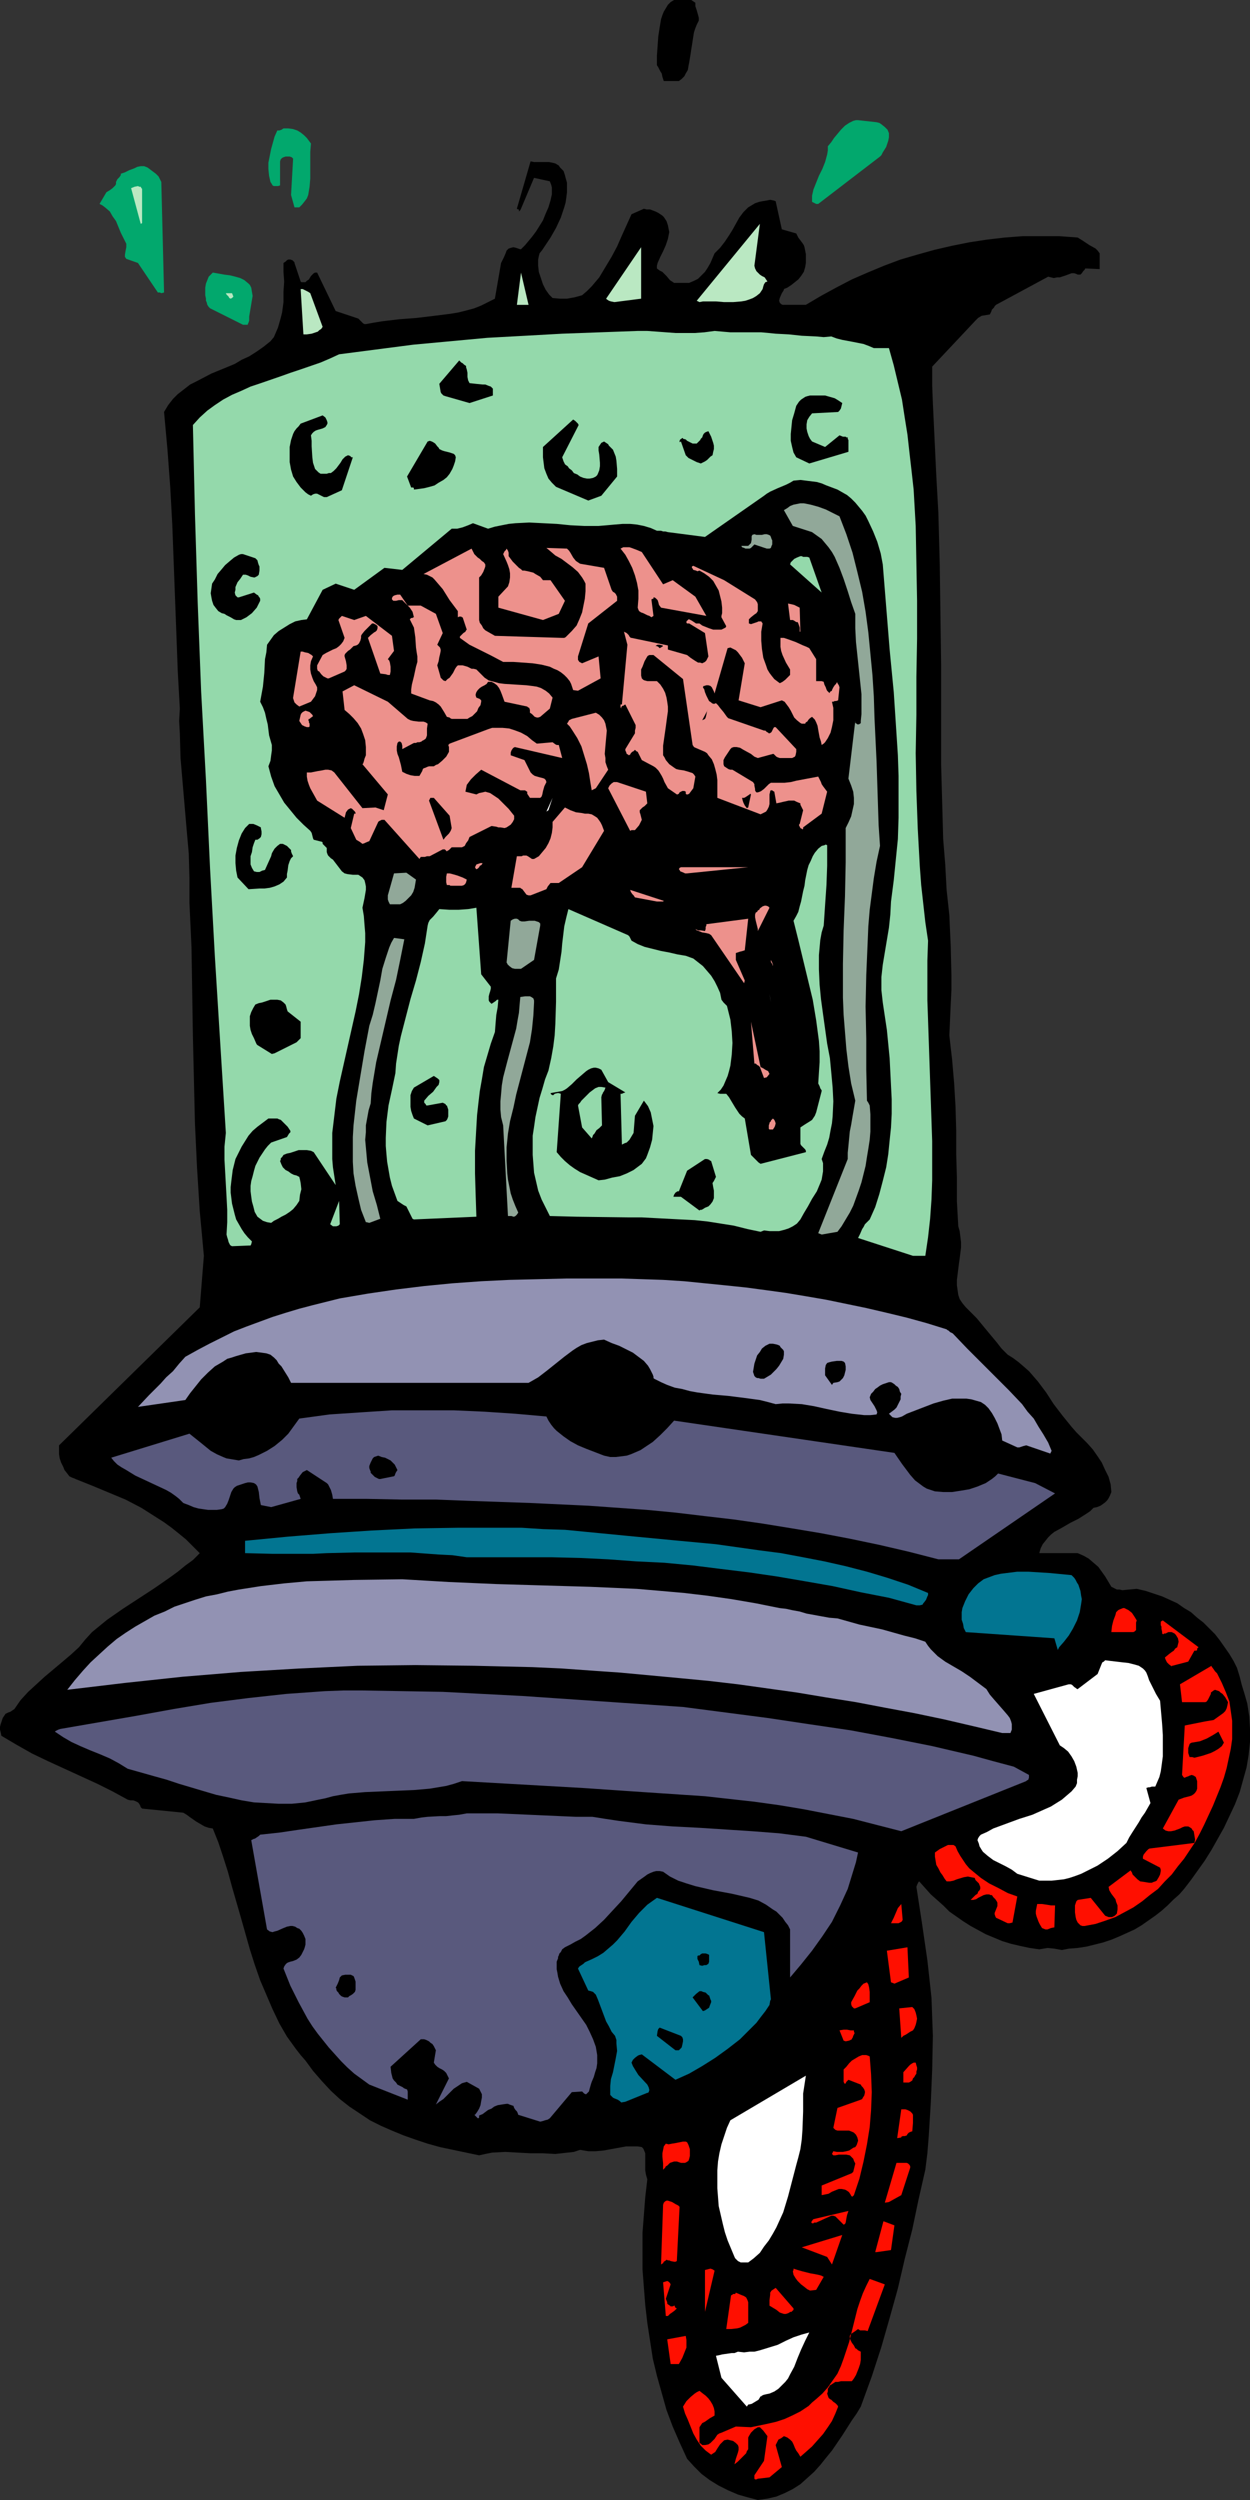 <?xml version="1.0" encoding="UTF-8" standalone="no"?>
<svg
   version="1.0"
   width="77.834mm"
   height="155.668mm"
   id="svg110"
   sodipodi:docname="Brain Storage.wmf"
   xmlns:inkscape="http://www.inkscape.org/namespaces/inkscape"
   xmlns:sodipodi="http://sodipodi.sourceforge.net/DTD/sodipodi-0.dtd"
   xmlns="http://www.w3.org/2000/svg"
   xmlns:svg="http://www.w3.org/2000/svg">
  <rect width="100%" height="100%" fill="#333333" stroke="none"/>
  <sodipodi:namedview
     id="namedview110"
     pagecolor="#ffffff"
     bordercolor="#000000"
     borderopacity="0.25"
     inkscape:showpageshadow="2"
     inkscape:pageopacity="0.0"
     inkscape:pagecheckerboard="0"
     inkscape:deskcolor="#d1d1d1"
     inkscape:document-units="mm" />
  <defs
     id="defs1">
    <pattern
       id="WMFhbasepattern"
       patternUnits="userSpaceOnUse"
       width="6"
       height="6"
       x="0"
       y="0" />
  </defs>
  <path
     style="fill:#000000;fill-opacity:1;fill-rule:evenodd;stroke:none"
     d="m 178.347,588.353 1.131,-0.162 1.131,-0.162 2.1,-0.485 1.939,-0.808 1.939,-0.97 1.777,-1.131 1.615,-1.454 1.615,-1.454 1.454,-1.616 1.292,-1.616 1.454,-1.778 2.423,-3.555 2.262,-3.555 1.131,-1.616 0.969,-1.616 2.585,-7.11 2.262,-6.948 1.939,-6.787 1.939,-6.948 1.615,-6.948 1.777,-6.948 1.454,-6.948 1.615,-7.11 0.485,-3.878 0.323,-4.04 0.485,-7.918 0.323,-7.756 0.162,-7.918 -0.162,-4.363 -0.162,-4.525 -0.485,-4.525 -0.485,-4.363 -1.292,-8.888 -0.646,-4.201 -0.646,-4.201 0.162,-0.485 0.162,-0.323 0.162,-0.323 0.162,-0.162 2.746,3.07 2.908,2.585 1.454,1.454 1.615,1.131 1.615,1.131 1.777,1.131 1.777,0.97 1.777,0.97 1.939,0.808 1.939,0.808 2.1,0.646 2.1,0.485 2.262,0.485 2.262,0.323 0.969,-0.162 0.969,-0.162 1.615,0.162 1.777,0.323 0.808,-0.162 0.808,-0.162 2.1,-0.162 2.1,-0.323 1.939,-0.485 1.939,-0.485 1.939,-0.646 1.939,-0.808 1.777,-0.808 1.777,-0.808 1.615,-0.97 1.615,-1.131 1.615,-1.131 1.454,-1.131 1.454,-1.293 1.292,-1.293 1.454,-1.293 1.131,-1.293 1.615,-2.101 1.615,-2.262 1.615,-2.262 1.615,-2.585 1.454,-2.585 1.454,-2.585 1.292,-2.747 1.292,-2.747 1.131,-2.909 0.808,-2.909 0.808,-2.909 0.485,-2.909 0.323,-3.07 v -3.07 l -0.162,-2.909 -0.485,-3.07 -0.646,-2.262 -0.646,-2.101 -0.485,-1.939 -0.646,-2.101 -0.808,-1.616 -0.969,-1.616 -1.131,-1.616 -1.131,-1.616 -1.131,-1.454 -1.292,-1.293 -1.454,-1.454 -1.454,-1.131 -1.454,-1.293 -1.615,-0.97 -1.615,-1.131 -1.777,-0.808 -1.777,-0.808 -1.939,-0.646 -1.939,-0.646 -2.1,-0.485 -1.777,0.162 -1.615,0.162 -0.646,-0.162 h -0.646 l -0.646,-0.323 -0.646,-0.323 -1.454,-2.424 -1.615,-2.262 -1.131,-0.97 -1.131,-0.97 -1.131,-0.646 -1.454,-0.646 h -9.047 l 0.323,-1.131 0.485,-0.97 0.646,-0.808 0.646,-0.808 0.646,-0.646 0.808,-0.646 1.777,-0.97 1.939,-1.131 1.939,-0.97 1.777,-1.131 0.969,-0.646 0.808,-0.808 0.808,-0.162 0.808,-0.323 0.485,-0.323 0.646,-0.485 0.485,-0.485 0.323,-0.485 0.323,-0.646 0.323,-0.808 -0.162,-1.778 -0.485,-1.778 -0.808,-1.616 -0.808,-1.778 -0.969,-1.454 -1.131,-1.616 -1.292,-1.454 -1.292,-1.293 -1.292,-1.293 -1.131,-1.293 -2.1,-2.585 -2.1,-2.747 -1.777,-2.747 -1.939,-2.585 -2.1,-2.424 -1.292,-1.131 -1.131,-0.97 -1.292,-0.97 -1.292,-0.808 -1.454,-1.454 -1.131,-1.454 -2.423,-2.909 -2.262,-2.747 -1.292,-1.293 -1.292,-1.293 -0.808,-0.97 -0.646,-0.97 -0.323,-0.97 -0.162,-1.131 -0.162,-1.131 v -1.293 l 0.323,-2.585 0.162,-1.293 0.162,-1.131 0.323,-2.585 v -1.293 l -0.162,-1.293 -0.162,-1.293 -0.323,-1.131 -0.323,-5.817 v -5.656 l -0.162,-5.494 v -5.494 l -0.162,-5.656 -0.323,-5.494 -0.485,-5.656 -0.323,-2.747 -0.323,-2.909 0.162,-3.717 0.162,-3.555 0.162,-3.393 v -3.555 l -0.162,-6.787 -0.162,-3.555 -0.162,-3.717 -0.646,-5.979 -0.323,-5.979 -0.485,-5.979 -0.162,-5.979 -0.323,-11.635 v -11.796 -11.796 l -0.162,-11.796 -0.162,-11.796 -0.162,-5.979 -0.162,-5.979 -0.485,-8.726 -0.808,-17.129 -0.162,-4.201 v -4.363 l 10.177,-10.827 0.323,-0.323 0.323,-0.323 0.808,-0.485 0.969,-0.162 0.969,-0.162 0.323,-0.646 0.162,-0.485 0.485,-0.485 0.162,-0.323 0.323,-0.323 12.277,-6.625 0.646,0.162 0.646,0.162 0.808,-0.162 h 0.646 l 1.454,-0.485 1.292,-0.485 h 0.323 0.323 l 0.485,0.162 0.323,0.162 h 0.646 l 0.323,-0.323 0.323,-0.485 0.323,-0.323 0.162,-0.323 3.392,0.162 v -3.717 l -0.485,-0.646 -0.485,-0.485 -1.454,-0.808 -1.454,-0.97 -1.292,-0.808 -4.362,-0.323 h -4.2 -4.362 l -4.2,0.323 -4.2,0.485 -4.2,0.646 -4.039,0.808 -4.2,0.97 -4.039,1.131 -3.877,1.131 -3.877,1.454 -3.877,1.616 -3.716,1.616 -3.716,1.939 -3.554,1.939 -3.554,2.101 h -5.169 -0.323 l -0.323,-0.162 -0.162,-0.162 -0.162,-0.162 -0.162,-0.485 0.162,-0.646 0.485,-1.131 0.323,-0.485 0.162,-0.323 v -0.162 l 0.808,-0.323 0.969,-0.646 0.808,-0.646 0.808,-0.646 0.646,-0.808 0.646,-0.97 0.323,-1.131 0.162,-0.97 V 60.758 59.789 l -0.162,-0.808 -0.162,-0.808 -0.162,-0.485 -0.323,-0.485 -0.485,-0.646 -0.485,-0.646 -0.485,-0.97 -3.392,-0.97 -1.454,-6.625 -0.485,-0.162 -0.808,-0.162 -0.808,0.162 -0.969,0.162 -0.808,0.162 -0.969,0.323 -0.808,0.485 -0.808,0.485 -1.131,1.131 -0.969,1.293 -1.615,2.909 -0.808,1.293 -0.969,1.454 -1.131,1.454 -1.292,1.293 -0.969,2.262 -0.646,1.131 -0.646,0.97 -0.808,0.808 -0.808,0.808 -0.969,0.485 -1.131,0.485 h -3.554 l -0.969,-0.646 -0.808,-0.97 -0.969,-0.97 -0.646,-0.323 -0.646,-0.485 v -0.646 l 0.162,-0.646 0.646,-1.454 0.323,-0.646 0.323,-0.646 0.646,-1.454 0.485,-1.454 0.162,-0.808 0.162,-0.808 -0.162,-0.808 -0.162,-0.808 -0.323,-0.97 -0.646,-0.97 -0.323,-0.323 -0.485,-0.323 -0.485,-0.323 -0.646,-0.323 -1.292,-0.485 h -0.808 l -0.646,-0.162 -2.908,1.293 -2.262,5.009 -1.131,2.585 -1.292,2.424 -1.454,2.424 -1.454,2.424 -1.777,2.101 -1.131,1.131 -1.131,0.97 -1.777,0.485 -1.777,0.323 h -1.615 l -1.777,-0.162 -0.808,-0.808 -0.808,-1.131 -0.646,-1.293 -0.485,-1.454 -0.485,-1.454 -0.162,-1.454 v -1.454 l 0.162,-0.808 0.162,-0.646 0.646,-0.808 0.646,-0.97 1.292,-1.939 1.292,-2.262 1.131,-2.424 0.808,-2.424 0.323,-1.131 0.162,-1.131 0.162,-1.293 v -1.131 -1.131 l -0.323,-1.131 -0.162,-0.646 -0.162,-0.485 -0.162,-0.485 -0.323,-0.323 -0.485,-0.485 -0.323,-0.485 -0.808,-0.485 -0.646,-0.162 -0.808,-0.162 h -2.585 -0.969 l -0.808,-0.162 -3.231,11.15 0.323,0.162 h 0.162 v 0.323 0.162 l 0.162,-0.162 0.162,-0.162 0.162,-0.323 3.069,-7.272 3.716,0.808 0.323,0.808 0.162,0.646 v 0.808 0.808 l -0.323,1.454 -0.485,1.616 -0.646,1.454 -0.646,1.616 -0.808,1.293 -0.808,1.293 -0.485,0.646 -0.485,0.646 -0.808,0.97 -0.808,0.97 -0.969,0.97 h -0.162 l -0.485,-0.162 -0.485,-0.162 -0.646,-0.162 -0.646,0.162 -0.485,0.162 -0.485,0.485 -0.162,0.485 -0.485,1.131 -0.646,1.293 -1.454,8.403 -1.615,0.808 -1.615,0.808 -1.615,0.646 -1.777,0.485 -1.939,0.485 -1.939,0.323 -3.877,0.485 -4.039,0.485 -4.2,0.323 -4.039,0.485 -1.939,0.323 -1.777,0.323 H 85.781 L 85.458,76.109 85.135,75.786 84.65,75.301 84.327,74.978 83.842,74.817 78.996,73.201 74.634,64.152 h -0.485 l -0.323,0.162 -0.646,0.646 -0.485,0.808 -0.485,0.323 -0.323,0.323 h -0.646 -0.323 l -0.162,-0.162 -1.454,-4.363 v -0.162 l -0.162,-0.162 -0.323,-0.323 -0.485,-0.162 h -0.485 l -0.323,0.162 -0.323,0.323 -0.485,0.323 v 2.101 l 0.162,2.262 -0.162,2.424 v 2.424 l -0.323,2.424 -0.323,1.293 -0.323,1.131 -0.323,1.131 -0.485,1.131 -0.485,1.131 -0.808,0.97 -1.615,1.293 -1.615,1.131 -1.777,1.131 -1.777,0.808 -1.615,0.97 -1.939,0.808 -3.554,1.454 -3.392,1.778 -1.615,0.808 -1.454,1.131 -1.454,1.131 -1.131,1.131 -1.131,1.454 -0.969,1.616 0.808,8.888 0.646,8.726 0.485,8.888 0.646,17.29 0.323,8.564 0.323,8.726 0.485,8.726 -0.162,2.909 0.162,2.909 0.162,5.817 0.969,11.311 0.485,5.656 0.485,5.494 0.162,5.817 v 2.909 2.909 l 0.485,10.503 0.162,10.342 0.162,10.342 0.485,20.684 0.485,10.342 0.646,10.342 0.485,5.171 0.485,5.332 -0.969,12.119 -33.117,32.48 v 0.97 1.131 l 0.162,0.97 0.323,0.97 0.485,0.97 0.323,0.808 0.646,0.808 0.485,0.646 0.646,0.323 0.485,0.162 0.323,0.162 v 0 l 4.039,1.616 3.877,1.616 3.877,1.616 3.716,1.939 3.554,2.262 1.777,1.131 1.777,1.293 1.615,1.293 1.777,1.454 1.615,1.616 1.615,1.616 -1.615,1.616 -1.777,1.293 -1.777,1.454 -1.777,1.293 -3.716,2.585 -3.716,2.424 -3.716,2.424 -3.716,2.585 -1.777,1.454 -1.777,1.454 -1.615,1.778 -1.454,1.778 -1.939,1.778 -2.1,1.778 -4.039,3.393 -1.939,1.778 -1.939,1.778 -1.777,1.939 -1.454,2.101 -0.485,0.323 -0.485,0.323 -0.485,0.162 -0.646,0.323 -0.646,0.97 L 0.162,405.755 0,406.402 v 0.646 l 0.162,0.646 0.162,0.808 3.554,2.101 3.716,2.101 3.716,1.778 3.877,1.778 3.877,1.778 3.877,1.778 3.554,1.778 3.554,1.939 0.646,0.162 h 0.646 l 0.485,0.162 0.646,0.323 v 0 l 0.162,0.162 0.323,0.485 0.162,0.485 0.323,0.323 9.693,0.97 0.808,0.485 0.646,0.485 1.615,1.131 1.939,1.131 0.969,0.323 0.969,0.162 1.292,3.232 1.131,3.393 1.131,3.555 0.969,3.555 2.1,7.272 2.1,7.433 1.131,3.555 1.292,3.717 1.454,3.393 1.454,3.393 1.615,3.393 1.777,3.07 2.1,2.909 1.131,1.454 1.131,1.293 1.777,2.424 2.1,2.424 2.1,2.262 2.1,1.939 2.262,1.778 2.423,1.616 2.423,1.616 2.585,1.293 2.585,1.131 2.746,1.131 2.746,0.97 2.908,0.97 2.908,0.808 3.069,0.646 3.069,0.646 3.069,0.646 1.454,-0.323 1.615,-0.323 3.069,-0.162 2.908,0.162 3.069,0.162 h 2.908 l 2.908,0.162 2.908,-0.323 1.454,-0.162 1.454,-0.485 0.969,0.162 0.969,0.162 h 1.777 l 1.777,-0.162 1.777,-0.323 3.554,-0.646 h 1.777 0.969 l 0.969,0.162 0.323,0.323 0.162,0.323 0.323,0.808 v 0.97 0.97 2.101 l 0.162,0.97 0.323,1.131 -0.485,4.201 -0.323,4.201 -0.323,4.201 v 4.363 4.201 l 0.323,4.201 0.323,4.201 0.485,4.201 0.646,4.201 0.646,4.201 0.969,4.04 1.131,4.04 1.131,4.04 1.454,3.878 1.615,3.717 1.777,3.878 1.615,1.778 1.777,1.778 1.939,1.454 2.1,1.293 2.262,1.131 2.262,0.97 2.262,0.646 z"
     id="path1" />
  <path
     style="fill:#ff0f00;fill-opacity:1;fill-rule:evenodd;stroke:none"
     d="m 178.347,583.344 2.746,-0.323 2.908,-2.424 -1.454,-5.171 0.162,-0.323 0.162,-0.323 0.323,-0.646 0.646,-0.323 0.646,-0.485 0.808,0.323 0.646,0.485 0.485,0.485 0.323,0.646 0.323,0.808 0.323,0.646 0.485,0.646 0.485,0.808 1.292,-1.131 1.454,-1.293 1.292,-1.454 1.292,-1.454 1.131,-1.616 0.969,-1.454 0.808,-1.778 0.646,-1.616 -0.162,-0.323 -0.162,-0.162 -0.323,-0.323 -0.485,-0.323 -0.485,-0.485 -0.323,-0.162 -0.323,-0.323 -0.162,-0.485 -0.162,-0.485 0.162,-0.485 v -0.646 l 0.323,-0.485 0.162,-0.323 0.323,-0.162 0.485,-0.323 0.485,-0.323 h 0.646 l 0.646,-0.162 h 1.292 1.292 l 0.485,-0.646 0.485,-0.808 0.323,-0.808 0.323,-0.808 0.323,-0.97 0.162,-0.97 v -0.97 -0.97 l -0.323,-0.162 -0.323,-0.162 -0.323,-0.323 -0.323,-0.162 -0.323,-0.646 -0.485,-0.646 -0.323,-0.646 -0.162,-0.485 v -0.485 l 0.323,-0.485 0.485,-0.323 0.485,-0.323 0.646,-0.485 0.485,0.323 h 0.485 0.646 l 0.646,0.162 4.039,-10.988 -3.554,-1.293 -0.808,1.616 -0.808,1.778 -0.646,1.778 -0.646,1.939 -0.969,3.878 -0.969,3.878 -0.646,1.939 -0.646,1.939 -0.646,1.778 -0.808,1.778 -1.131,1.616 -1.131,1.616 -1.292,1.454 -1.454,1.293 -0.969,0.808 -0.808,0.808 -1.939,1.293 -1.939,0.97 -1.777,0.808 -1.939,0.646 -2.1,0.485 -3.877,0.808 -3.554,-0.162 -3.392,1.454 -0.485,0.162 -0.485,0.323 -0.646,0.97 -0.485,0.485 -0.485,0.485 -0.485,0.323 -0.808,0.162 h -0.646 l -0.323,-0.323 -0.323,-0.162 v -3.232 -0.485 l 0.323,-0.485 0.323,-0.485 0.646,-0.323 1.131,-0.808 1.131,-0.646 v -0.97 l -0.162,-0.808 -0.323,-0.808 -0.485,-0.808 -0.485,-0.646 -0.646,-0.646 -0.646,-0.485 -0.808,-0.646 -0.646,0.323 -0.485,0.323 -0.969,0.808 -0.969,0.97 -0.808,1.293 0.485,1.616 0.646,1.454 0.646,1.616 0.646,1.616 0.808,1.454 0.969,1.454 1.131,1.131 0.646,0.485 0.646,0.485 0.485,-0.323 0.485,-0.323 0.485,-0.808 0.646,-0.97 0.485,-0.485 0.485,-0.485 0.808,-0.162 0.646,0.162 0.646,0.162 0.646,0.485 0.485,0.485 0.162,0.485 v 0.646 l -0.162,0.646 -0.485,1.454 -0.323,1.293 0.808,-0.646 0.969,-0.97 0.969,-0.97 0.162,-0.485 0.323,-0.485 v -2.424 -0.323 l 0.162,-0.323 0.485,-0.808 0.808,-0.808 0.808,-0.485 h 0.485 l 0.162,0.162 0.646,0.646 0.485,0.646 0.485,0.646 -0.808,5.817 -2.262,3.393 v 0.323 0.485 l 0.162,0.162 h 0.162 0.162 z"
     id="path2" />
  <path
     style="fill:#ffffff;fill-opacity:1;fill-rule:evenodd;stroke:none"
     d="m 176.085,565.892 0.808,-0.162 0.808,-0.485 0.808,-0.485 0.485,-0.808 v 0 h 0.162 l 0.162,-0.162 0.323,-0.162 0.646,-0.162 0.808,-0.162 1.131,-0.485 0.969,-0.646 0.808,-0.808 0.808,-0.808 0.646,-0.808 0.485,-0.97 0.969,-1.778 0.808,-2.101 0.808,-1.939 0.969,-2.101 0.969,-1.939 -1.777,0.485 -1.939,0.646 -1.777,0.808 -1.939,0.97 -2.1,0.646 -2.1,0.646 -1.292,0.323 h -1.131 l -1.292,0.162 -1.454,-0.162 -0.808,0.323 h -0.646 l -1.131,0.162 -1.131,0.162 -0.646,0.162 -0.808,0.162 1.292,5.171 5.977,6.787 z"
     id="path3" />
  <path
     style="fill:#ff0f00;fill-opacity:1;fill-rule:evenodd;stroke:none"
     d="m 158.638,556.358 h 1.131 l 0.808,-1.454 0.646,-1.616 0.323,-0.808 v -0.808 -0.97 l -0.162,-0.97 -4.362,0.808 0.808,5.817 z"
     id="path4" />
  <path
     style="fill:#ff0f00;fill-opacity:1;fill-rule:evenodd;stroke:none"
     d="m 170.916,548.117 h 1.131 l 1.454,-0.162 0.646,-0.162 0.646,-0.323 0.646,-0.323 0.646,-0.485 v -4.848 l -0.162,-0.485 -0.162,-0.323 -0.162,-0.323 -0.485,-0.323 -0.808,-0.323 -1.131,-0.485 -0.162,0.323 h -0.162 -0.162 -0.162 l -0.162,0.162 -0.323,0.162 z"
     id="path5" />
  <path
     style="fill:#ff0f00;fill-opacity:1;fill-rule:evenodd;stroke:none"
     d="m 157.184,545.047 0.485,-0.485 0.485,-0.323 0.646,-0.485 0.485,-0.485 -0.323,-0.162 v 0 l -0.162,-0.323 v -0.162 h -0.162 l -0.323,0.162 h -0.485 l -0.162,-0.162 -0.485,-0.323 -0.162,-0.162 v -0.323 l -0.323,-0.808 1.131,-3.393 -0.162,-0.323 -0.323,-0.323 -0.323,-0.162 -0.485,0.162 -0.485,0.162 0.646,7.918 z"
     id="path6" />
  <path
     style="fill:#ff0f00;fill-opacity:1;fill-rule:evenodd;stroke:none"
     d="m 165.908,544.077 2.262,-9.695 -0.485,-0.323 -0.485,-0.162 -0.646,0.162 -0.646,0.162 v 10.019 z"
     id="path7" />
  <path
     style="fill:#ff0f00;fill-opacity:1;fill-rule:evenodd;stroke:none"
     d="m 184.485,544.562 h 0.485 l 0.485,-0.162 0.323,-0.162 0.162,-0.162 h 0.162 0.162 l 0.323,-0.323 0.162,-0.162 v -0.323 l -4.2,-4.848 -0.485,0.323 -0.485,0.323 -0.323,0.485 v 0.485 l -0.162,1.293 v 1.293 l 0.808,0.485 0.808,0.485 0.808,0.646 z"
     id="path8" />
  <path
     style="fill:#ff0f00;fill-opacity:1;fill-rule:evenodd;stroke:none"
     d="m 192.078,538.906 1.777,-3.07 -0.646,-0.323 -0.646,-0.162 -0.808,-0.162 -0.969,-0.162 -1.939,-0.485 -1.131,-0.323 -0.969,-0.323 v 0.323 l -0.162,0.323 0.162,0.808 0.485,0.808 0.485,0.646 0.808,0.808 0.646,0.485 0.808,0.646 0.646,0.323 z"
     id="path9" />
  <path
     style="fill:#ff0f00;fill-opacity:1;fill-rule:evenodd;stroke:none"
     d="m 195.794,532.928 2.423,-6.948 -9.531,2.909 5.977,2.262 z"
     id="path10" />
  <path
     style="fill:#ff0f00;fill-opacity:1;fill-rule:evenodd;stroke:none"
     d="m 155.569,532.928 0.485,-0.323 0.162,-0.323 0.485,-0.323 0.162,-0.162 0.323,0.162 h 0.323 l 0.323,0.162 0.808,0.162 h 0.323 l 0.323,-0.162 0.646,-12.766 -0.162,-0.162 -0.162,-0.162 -0.646,-0.323 -0.808,-0.485 -0.969,-0.323 h -0.323 l -0.323,0.162 -0.323,0.323 -0.162,0.485 z"
     id="path11" />
  <path
     style="fill:#ffffff;fill-opacity:1;fill-rule:evenodd;stroke:none"
     d="m 174.631,532.443 h 1.454 l 1.292,-0.97 1.454,-1.293 0.969,-1.454 1.131,-1.454 0.969,-1.616 0.808,-1.454 0.808,-1.778 0.808,-1.778 1.131,-3.717 0.969,-3.717 0.969,-3.717 0.485,-1.778 0.485,-1.939 0.323,-2.262 0.162,-2.262 0.162,-4.363 v -2.101 -2.101 l 0.323,-2.101 0.323,-2.101 -17.77,10.503 -0.808,1.778 -0.646,1.939 -0.646,1.939 -0.485,2.101 -0.323,1.939 -0.162,2.101 v 2.101 2.101 l 0.162,2.101 0.162,2.101 0.485,2.101 0.485,2.101 0.485,1.939 0.646,1.939 0.808,1.939 0.808,1.939 0.162,0.323 0.323,0.323 0.323,0.323 0.323,0.162 0.323,0.162 z"
     id="path12" />
  <path
     style="fill:#ff0f00;fill-opacity:1;fill-rule:evenodd;stroke:none"
     d="m 206.294,530.019 3.392,-0.485 0.808,-5.817 -2.585,-0.97 -1.939,7.272 z"
     id="path13" />
  <path
     style="fill:#ff0f00;fill-opacity:1;fill-rule:evenodd;stroke:none"
     d="m 192.078,523.07 3.554,-1.616 h 0.485 l 0.485,0.162 0.646,0.646 0.646,0.646 0.646,0.646 0.323,-0.162 0.162,-0.323 0.162,-0.97 0.162,-0.808 0.162,-0.485 0.162,-0.485 -8.239,1.939 v 0 l -0.162,0.162 -0.323,0.485 v 0.162 l 0.162,0.162 v 0 h 0.323 l 0.162,-0.162 z"
     id="path14" />
  <path
     style="fill:#ff0f00;fill-opacity:1;fill-rule:evenodd;stroke:none"
     d="m 209.202,518.223 2.908,-1.616 2.1,-6.464 v -0.323 l -0.162,-0.323 -0.323,-0.323 -0.323,-0.162 h -2.423 l -2.746,9.372 z"
     id="path15" />
  <path
     style="fill:#ff0f00;fill-opacity:1;fill-rule:evenodd;stroke:none"
     d="m 200.963,516.607 1.292,-3.878 0.969,-4.04 0.808,-4.04 0.646,-4.04 0.323,-4.04 0.162,-4.201 -0.162,-4.201 -0.323,-4.201 -0.323,-0.162 -0.485,-0.162 h -0.969 l -0.808,0.323 -0.808,0.485 -0.808,0.485 -0.646,0.646 -0.646,0.808 -0.646,0.646 v 2.909 l 0.162,0.323 0.162,0.162 v 0 l 0.162,-0.162 0.162,-0.323 0.485,-0.485 2.908,1.131 0.162,0.323 0.162,0.162 0.162,0.162 0.323,0.485 0.162,0.485 v 0.162 0.162 l -0.162,0.646 -0.323,0.485 -0.162,0.323 -0.323,0.162 -5.493,1.939 -0.969,4.686 0.162,0.162 0.323,0.323 0.485,0.162 h 1.454 0.646 0.646 l 0.808,0.323 0.323,0.162 0.323,0.323 v 0 l 0.162,0.162 0.162,0.323 0.162,0.323 0.162,0.646 v 0.162 l -0.162,0.485 -0.162,0.485 -0.323,0.485 -0.485,0.162 -0.485,0.323 -0.485,0.323 -0.646,0.162 -0.808,0.162 h -0.808 -0.646 l -0.808,-0.162 -0.162,0.323 -0.162,0.323 0.162,0.162 0.162,0.162 h 0.162 0.323 l 0.808,-0.162 h 0.969 0.808 l 0.808,0.162 0.323,0.323 0.162,0.162 0.323,0.323 0.162,0.485 0.323,0.646 -0.162,0.646 -0.162,0.646 -0.162,0.646 -0.323,0.323 -7.108,2.909 v 0.97 0.646 0.646 l 0.808,-0.162 0.808,-0.162 0.808,-0.485 0.808,-0.323 0.808,-0.323 h 0.646 l 0.808,0.162 0.323,0.162 0.485,0.323 v 0 l 0.162,0.162 0.323,0.485 0.162,0.323 0.162,0.162 h 0.162 l 0.162,-0.162 z"
     id="path16" />
  <path
     style="fill:#ff0f00;fill-opacity:1;fill-rule:evenodd;stroke:none"
     d="m 156.053,510.628 0.485,-0.485 0.162,-0.323 0.323,-0.162 0.646,-0.646 0.485,-0.162 0.485,-0.162 h 0.323 0.323 l 0.969,0.323 h 0.485 0.485 l 0.323,-0.162 0.485,-0.323 0.162,-0.485 0.162,-0.646 v -1.131 -0.485 l -0.162,-0.485 -0.162,-0.485 -0.162,-0.323 -0.162,-0.323 -0.323,-0.162 h -0.646 l -0.808,0.162 -0.808,0.162 -0.969,0.162 -0.808,0.162 -0.646,-0.162 -0.485,0.646 -0.162,0.808 -0.162,0.808 v 0.808 l 0.162,1.616 v 0.808 z"
     id="path17" />
  <path
     style="fill:#ff0f00;fill-opacity:1;fill-rule:evenodd;stroke:none"
     d="m 212.11,503.033 v -0.162 l 0.323,-0.162 h 0.485 l 0.485,-0.162 0.162,-0.323 0.323,-0.323 0.323,-0.162 0.485,-0.162 0.162,-1.939 v -1.939 l -0.162,-0.323 -0.162,-0.162 -0.323,-0.323 -0.646,-0.323 -0.485,-0.162 h -0.485 -0.485 l -0.969,6.787 z"
     id="path18" />
  <path
     style="fill:#59597d;fill-opacity:1;fill-rule:evenodd;stroke:none"
     d="m 127.137,499.317 0.646,-0.162 0.485,-0.162 0.646,-0.162 0.485,-0.323 5.169,-6.14 2.423,-0.162 0.323,0.323 0.162,0.162 0.323,0.162 h 0.162 l 0.323,-0.323 0.323,-0.323 0.162,-0.646 0.323,-1.131 0.162,-0.485 0.485,-1.131 0.323,-1.131 0.323,-0.97 0.162,-1.131 v -1.939 l -0.162,-0.97 -0.162,-0.97 -0.646,-1.778 -0.808,-1.778 -0.808,-1.616 -1.131,-1.616 -1.131,-1.616 -1.131,-1.616 -0.969,-1.616 -0.969,-1.454 -0.808,-1.778 -0.485,-1.616 -0.162,-0.97 -0.162,-0.808 v -0.97 -0.808 l 0.323,-0.808 v -0.323 l 0.162,-0.323 0.162,-0.485 0.323,-0.323 0.323,-0.646 0.646,-0.485 1.292,-0.646 1.131,-0.646 1.292,-0.646 1.131,-0.808 2.262,-1.778 2.1,-1.939 1.939,-2.101 2.1,-2.262 3.877,-4.686 1.615,-1.131 0.646,-0.485 0.646,-0.323 0.808,-0.323 0.646,-0.162 h 0.808 l 0.808,0.162 1.615,1.131 1.939,0.97 1.939,0.646 2.1,0.646 2.1,0.485 2.1,0.485 4.362,0.808 2.1,0.485 2.1,0.485 2.1,0.646 1.777,0.97 1.615,1.131 0.808,0.485 0.808,0.808 0.646,0.646 0.646,0.97 0.646,0.808 0.485,0.97 v 11.311 l 2.585,-3.07 2.585,-3.232 2.423,-3.393 2.262,-3.393 0.969,-1.939 0.969,-1.939 1.777,-3.878 0.646,-2.101 0.646,-2.101 0.646,-2.101 0.485,-2.262 -12.277,-3.717 -6.3,-0.808 -6.3,-0.485 -12.439,-0.808 -6.3,-0.323 -6.3,-0.485 -6.3,-0.808 -3.231,-0.485 -3.069,-0.485 h -3.877 l -3.716,-0.162 -7.27,-0.323 -3.716,-0.162 -3.716,-0.162 h -3.554 -3.716 l -1.777,0.323 -1.615,0.162 -1.454,0.162 h -1.454 l -2.908,0.162 -1.454,0.162 -1.777,0.323 h -4.523 l -4.685,0.323 -4.523,0.485 -4.523,0.485 -9.047,1.293 -4.362,0.646 -4.523,0.485 -0.323,0.323 -0.485,0.323 -0.485,0.323 h -0.162 l -0.323,0.162 -0.323,0.162 3.716,21.007 0.646,0.485 0.646,0.162 0.485,-0.162 0.646,-0.162 1.454,-0.646 0.808,-0.323 0.808,-0.162 h 0.485 l 0.646,0.162 0.485,0.323 0.485,0.162 0.485,0.485 0.323,0.485 0.323,0.646 0.323,0.808 v 0.646 0.646 l -0.162,0.646 -0.162,0.485 -0.323,0.646 -0.323,0.646 -0.485,0.646 -0.646,0.485 -0.808,0.323 -0.646,0.162 -0.485,0.162 -0.323,0.162 -0.162,0.162 -0.162,0.162 -0.323,0.485 -0.162,0.485 1.615,4.04 1.939,3.878 2.1,3.878 1.131,1.778 1.292,1.778 1.292,1.616 1.292,1.616 1.454,1.616 1.454,1.616 1.454,1.454 1.615,1.454 1.777,1.293 1.777,1.293 9.047,3.555 v -1.939 l -0.162,-0.485 -0.485,-0.162 -0.323,-0.162 -0.162,-0.162 -0.646,-0.323 -0.646,-0.323 -0.323,-0.485 -0.485,-0.485 -0.323,-0.485 -0.162,-0.646 -0.162,-0.646 -0.162,-1.454 7.108,-6.464 h 0.808 l 0.485,0.162 0.646,0.323 0.323,0.323 0.485,0.323 0.323,0.485 0.485,0.97 -0.485,2.909 0.323,0.485 0.485,0.485 0.485,0.323 0.323,0.162 0.323,0.162 0.485,0.323 0.485,0.485 0.323,0.646 0.323,0.646 -3.069,6.14 0.808,-0.646 0.969,-0.646 1.615,-1.616 0.808,-0.808 0.969,-0.646 0.969,-0.646 1.131,-0.323 2.908,1.616 0.323,0.646 0.323,0.646 v 0.808 l -0.162,0.808 -0.162,0.97 -0.323,0.808 -0.485,0.808 -0.485,0.646 h -0.162 l 0.162,0.162 0.485,0.485 0.162,0.162 h 0.162 l 0.162,-0.162 v -0.162 -0.323 l 0.808,-0.323 0.646,-0.485 0.646,-0.485 0.808,-0.323 0.646,-0.485 0.808,-0.323 0.969,-0.162 1.131,-0.162 h 0.323 l 0.323,0.162 0.485,0.162 0.485,0.162 0.162,0.485 0.323,0.485 0.323,0.323 0.162,0.323 0.162,0.485 z"
     id="path19" />
  <path
     style="fill:#027591;fill-opacity:1;fill-rule:evenodd;stroke:none"
     d="m 147.168,494.63 5.169,-2.101 h 0.162 l 0.162,-0.162 0.162,-0.485 -0.162,-0.646 -0.323,-0.646 -2.1,-2.262 -0.808,-1.293 -0.485,-0.808 -0.323,-0.808 0.323,-0.646 0.485,-0.485 0.646,-0.485 0.323,-0.162 0.646,-0.162 7.916,5.979 3.231,-1.454 3.069,-1.778 3.069,-1.939 2.908,-2.101 2.908,-2.262 2.585,-2.585 1.292,-1.293 0.969,-1.293 1.131,-1.454 0.969,-1.454 0.162,-0.97 0.162,-0.323 v -0.162 l -1.615,-15.674 -25.201,-8.08 -1.131,0.808 -1.131,0.808 -0.969,0.97 -0.969,0.97 -1.777,2.101 -0.808,1.131 -0.808,1.131 -1.777,2.101 -0.969,0.97 -1.131,0.97 -1.131,0.97 -1.292,0.808 -1.292,0.646 -1.454,0.646 -0.323,0.162 -0.323,0.323 -0.485,0.323 -0.485,0.323 -0.323,0.485 2.423,5.171 0.646,0.162 0.485,0.162 0.323,0.323 0.323,0.323 0.485,1.131 0.485,1.293 0.969,2.585 0.485,1.293 0.646,1.131 0.646,1.293 0.808,0.97 0.323,0.97 v 0.808 l 0.162,1.778 -0.323,1.778 -0.323,1.616 -0.162,0.808 -0.162,0.808 -0.485,1.616 -0.162,1.616 v 1.616 0.485 l 0.323,0.323 0.323,0.323 0.323,0.162 0.808,0.323 0.485,0.323 0.323,0.323 z"
     id="path20" />
  <path
     style="fill:#ff0f00;fill-opacity:1;fill-rule:evenodd;stroke:none"
     d="m 213.402,490.106 h 0.485 l 0.323,-0.162 0.485,-0.323 0.162,-0.485 0.323,-0.323 0.162,-0.323 0.323,-0.485 v -0.485 l 0.162,-0.485 v -0.485 l -0.162,-0.485 -0.162,-0.646 h -0.485 l -0.323,0.162 -0.485,0.323 -0.323,0.323 -1.292,1.454 v 2.424 z"
     id="path21" />
  <path
     style="fill:#000000;fill-opacity:1;fill-rule:evenodd;stroke:none"
     d="m 159.769,482.511 0.323,-0.323 0.323,-0.323 0.162,-0.646 0.162,-0.808 v -0.323 -0.162 l -0.162,-0.485 -0.323,-0.323 -5.008,-1.939 -0.323,0.323 -0.162,0.485 -0.162,1.131 4.362,3.393 z"
     id="path22" />
  <path
     style="fill:#ff0f00;fill-opacity:1;fill-rule:evenodd;stroke:none"
     d="m 199.025,480.41 0.808,-0.162 0.646,-0.323 v -0.162 l 0.162,-0.162 0.162,-0.485 0.323,-0.646 -0.162,-0.323 v -0.323 h -0.808 l -0.808,-0.162 h -0.808 l -0.969,0.162 0.969,2.424 z"
     id="path23" />
  <path
     style="fill:#ff0f00;fill-opacity:1;fill-rule:evenodd;stroke:none"
     d="m 212.594,479.118 0.646,-0.323 0.485,-0.323 0.485,-0.323 0.323,-0.162 0.323,-0.162 0.323,-0.485 0.323,-0.808 0.162,-0.646 0.162,-0.808 -0.162,-0.808 -0.162,-0.646 -0.323,-0.808 -0.485,-0.485 -3.069,0.323 0.485,6.948 z"
     id="path24" />
  <path
     style="fill:#000000;fill-opacity:1;fill-rule:evenodd;stroke:none"
     d="m 165.908,473.139 0.485,-0.323 0.485,-0.323 0.162,-0.485 0.323,-0.808 v -0.323 l -0.162,-0.323 -0.162,-0.485 -0.162,-0.485 h -0.162 l -0.162,-0.162 -0.162,-0.162 -0.323,-0.323 -0.646,-0.162 -0.323,-0.162 h -0.485 l -0.808,0.646 -0.323,0.323 -0.485,0.485 2.423,3.232 z"
     id="path25" />
  <path
     style="fill:#ff0f00;fill-opacity:1;fill-rule:evenodd;stroke:none"
     d="m 201.286,472.654 3.392,-1.454 v -2.424 l -0.162,-1.131 -0.162,-0.646 -0.323,-0.485 -0.808,0.323 -0.485,0.485 -0.485,0.646 -0.485,0.485 -0.646,1.293 -0.808,1.454 v 0.485 l 0.162,0.485 0.323,0.323 0.162,0.162 z"
     id="path26" />
  <path
     style="fill:#000000;fill-opacity:1;fill-rule:evenodd;stroke:none"
     d="m 81.904,470.069 0.323,-0.323 0.323,-0.162 0.485,-0.323 0.323,-0.323 0.162,-0.162 0.162,-0.485 v -0.808 -1.131 l -0.323,-0.97 -0.162,-0.323 -0.323,-0.162 -0.323,-0.162 h -0.323 -0.969 l -0.808,0.162 -0.485,0.485 -0.162,0.646 -0.323,0.808 -0.485,0.97 0.162,0.162 v 0.323 l 0.162,0.323 0.323,0.323 0.162,0.323 0.162,0.162 0.323,0.323 0.323,0.162 0.485,0.162 z"
     id="path27" />
  <path
     style="fill:#ff0f00;fill-opacity:1;fill-rule:evenodd;stroke:none"
     d="m 210.494,466.837 3.392,-1.454 -0.323,-7.11 -4.846,0.808 0.969,7.433 z"
     id="path28" />
  <path
     style="fill:#000000;fill-opacity:1;fill-rule:evenodd;stroke:none"
     d="m 165.261,462.635 0.485,-0.162 h 0.485 l 0.485,-0.323 0.162,-0.485 v -1.454 -0.162 l -0.323,-0.162 -0.485,-0.162 h -0.808 l -0.323,0.162 -0.323,0.323 h -0.323 l -0.162,0.162 v 0.323 0.323 l 0.323,0.646 0.162,0.808 z"
     id="path29" />
  <path
     style="fill:#ff0f00;fill-opacity:1;fill-rule:evenodd;stroke:none"
     d="m 246.034,454.071 h 0.485 l 0.808,-0.323 0.808,-0.162 0.162,-5.171 h -0.969 l -0.969,-0.162 -1.131,-0.162 h -1.131 l -0.162,0.808 -0.162,0.808 v 0.646 l 0.162,0.646 0.485,1.293 0.323,0.646 0.485,0.808 z"
     id="path30" />
  <path
     style="fill:#ff0f00;fill-opacity:1;fill-rule:evenodd;stroke:none"
     d="m 210.494,452.617 h 0.485 0.485 l 0.646,-0.323 0.162,-0.162 0.162,-0.323 -0.323,-3.717 -0.808,0.97 -0.485,1.131 -0.485,1.131 -0.646,1.293 z"
     id="path31" />
  <path
     style="fill:#ff0f00;fill-opacity:1;fill-rule:evenodd;stroke:none"
     d="m 255.243,453.263 2.585,-0.485 2.423,-0.808 2.262,-0.808 2.1,-1.131 2.1,-1.131 2.1,-1.454 1.777,-1.454 1.939,-1.454 1.615,-1.778 1.615,-1.616 1.454,-1.939 1.454,-1.778 1.292,-1.939 1.292,-1.939 1.131,-2.101 0.969,-1.939 2.1,-4.525 1.777,-4.363 0.808,-2.262 0.646,-2.262 0.485,-2.262 0.485,-2.262 0.323,-2.262 v -2.262 -2.101 l -0.323,-2.262 -0.323,-2.262 -0.808,-2.101 -0.969,-2.262 -1.131,-2.262 -0.485,-0.485 -0.323,-0.485 -0.485,-0.646 v -0.162 l -7.431,4.363 0.485,4.201 h 5.169 0.323 l 0.323,-0.162 0.323,-0.485 0.162,-0.323 0.162,-0.323 0.323,-0.646 v -0.323 l 0.646,-0.485 0.323,-0.162 0.485,0.162 0.485,0.162 0.323,0.323 0.485,0.323 0.646,0.808 0.646,1.131 -0.162,0.808 -0.162,0.646 -0.323,0.646 -0.485,0.485 -1.131,0.808 -1.131,0.808 -0.969,0.162 -0.969,0.162 -1.615,0.323 -1.615,0.323 -1.615,0.323 -0.646,11.635 0.323,0.485 0.162,0.162 h 0.162 l 0.323,-0.162 0.485,-0.162 0.323,-0.162 0.485,-0.162 0.485,0.162 0.485,0.323 0.162,0.485 0.162,0.485 v 1.293 0.485 l -0.162,0.485 -0.323,0.485 -0.323,0.323 -0.485,0.323 -0.485,0.162 -1.292,0.323 -1.292,0.485 -3.716,6.787 0.646,0.485 0.646,0.162 h 0.646 l 0.808,-0.162 1.292,-0.485 0.646,-0.323 0.485,-0.162 h 0.485 0.323 l 0.323,0.162 0.485,0.323 0.162,0.323 0.323,0.323 0.162,0.97 0.162,0.97 -0.162,0.808 -10.339,1.293 h -0.162 l -0.323,0.162 -0.485,0.485 -0.646,0.808 -0.162,0.485 v 0.485 l 4.039,2.101 0.162,0.485 v 0.323 l -0.162,0.808 -0.323,0.646 -0.485,0.808 -0.323,0.162 -0.485,0.162 -0.323,0.162 h -0.646 l -0.969,-0.162 -1.131,-0.162 -0.646,-0.485 -0.485,-0.485 -0.646,-0.646 -0.162,-0.485 -0.323,-0.485 -5.169,3.878 0.162,0.808 0.485,0.808 0.485,0.646 0.485,0.646 0.162,0.646 0.323,0.808 v 0.97 l -0.162,0.97 -0.162,0.162 -0.323,0.323 -0.646,0.323 h -0.808 l -0.808,-0.323 -3.392,-4.201 -3.069,0.485 -0.323,0.323 -0.162,0.485 -0.162,0.485 v 0.485 1.131 l 0.162,1.131 0.162,0.646 0.323,0.646 0.323,0.323 0.323,0.323 0.485,0.162 z"
     id="path32" />
  <path
     style="fill:#ff0f00;fill-opacity:1;fill-rule:evenodd;stroke:none"
     d="m 237.149,452.617 h 0.162 0.323 l 0.646,-0.162 1.131,-6.14 -2.262,-0.808 -2.1,-1.131 -2.262,-1.131 -1.939,-1.293 -1.777,-1.454 -0.969,-0.808 -0.808,-0.97 -0.646,-0.97 -0.646,-0.97 -0.646,-1.131 -0.485,-1.131 -0.485,-0.323 h -0.646 -0.646 l -0.646,0.323 -1.292,0.646 -1.131,0.808 v 0.97 l 0.162,0.97 0.162,0.97 0.485,0.808 0.485,0.97 0.485,0.646 0.485,0.808 0.485,0.646 h 0.808 l 0.808,-0.162 0.808,-0.323 1.615,-0.485 0.969,-0.162 0.808,0.162 0.808,0.162 0.162,0.485 0.323,0.323 0.485,0.485 0.323,0.808 v 0.162 0.323 l -0.162,0.323 -0.323,0.323 -0.162,0.485 -0.485,0.323 -0.485,0.485 -0.646,0.646 h 0.646 l 0.646,-0.162 0.485,-0.323 0.646,-0.323 0.646,-0.323 0.646,-0.162 h 0.646 l 0.323,0.162 h 0.323 l 0.323,0.485 0.485,0.485 0.323,0.485 0.162,0.323 v 0.323 0.485 l -0.323,0.808 -0.323,0.808 v 0.323 l 0.162,0.485 0.162,0.323 z"
     id="path33" />
  <path
     style="fill:#ffffff;fill-opacity:1;fill-rule:evenodd;stroke:none"
     d="m 244.581,442.598 h 1.454 1.454 l 1.454,-0.162 1.454,-0.162 1.292,-0.323 1.454,-0.485 1.292,-0.485 1.292,-0.646 2.585,-1.293 2.423,-1.616 2.262,-1.778 2.1,-1.939 0.646,-1.293 0.808,-1.293 1.454,-2.262 0.646,-1.131 0.808,-1.131 1.292,-2.262 -0.969,-3.555 0.485,-0.162 h 0.323 l 0.485,-0.162 h 0.808 l 0.485,-1.131 0.485,-1.131 0.323,-1.293 0.162,-1.131 0.323,-2.424 v -2.424 -2.585 l -0.162,-2.585 -0.485,-5.494 -0.485,-0.808 -0.485,-0.808 -1.615,-3.232 -0.323,-0.97 -0.323,-0.808 -0.323,-0.485 -0.485,-0.485 -0.485,-0.323 -0.485,-0.323 -1.131,-0.323 -1.292,-0.323 -1.454,-0.162 -2.746,-0.323 -1.292,-0.162 -0.162,0.162 v 0 l -0.162,0.162 -0.323,0.162 -0.162,0.323 -0.969,2.424 -4.685,3.555 h -0.162 l -0.162,-0.162 -0.485,-0.323 -0.485,-0.485 -0.323,-0.162 h -0.485 l -8.239,2.262 6.139,12.119 0.969,0.646 0.969,0.808 0.808,1.131 0.646,1.131 0.485,1.293 0.323,1.454 v 0.808 l -0.162,0.808 v 0.808 l -0.323,0.808 -0.969,1.131 -1.131,0.97 -1.131,0.97 -1.292,0.808 -1.292,0.808 -1.454,0.646 -2.908,1.293 -3.069,0.97 -3.069,1.131 -3.069,1.131 -1.454,0.808 -1.454,0.646 -0.162,0.162 -0.162,0.162 -0.323,0.485 -0.162,0.485 0.323,0.808 0.162,0.646 0.485,0.808 0.323,0.485 1.131,0.97 1.292,0.97 1.292,0.646 1.615,0.808 1.454,0.808 1.292,0.97 z"
     id="path34" />
  <path
     style="fill:#59597d;fill-opacity:1;fill-rule:evenodd;stroke:none"
     d="m 212.11,430.964 29.401,-11.796 0.162,-0.162 0.323,-0.162 0.162,-0.485 v -0.646 l -3.554,-1.939 -4.846,-1.293 -4.685,-1.293 -4.846,-1.131 -4.846,-1.131 -9.693,-1.939 -9.531,-1.778 -9.854,-1.454 -9.693,-1.454 -19.87,-2.585 -18.901,-1.293 -18.901,-1.293 -9.37,-0.485 -9.37,-0.485 -9.37,-0.162 -9.531,-0.162 h -4.523 l -4.362,0.162 -4.523,0.323 -4.523,0.323 -8.885,0.97 -8.885,1.131 -8.723,1.454 -8.885,1.616 -17.77,3.07 -0.485,0.162 -0.323,0.162 -0.323,0.162 -0.162,0.162 0.969,0.646 0.969,0.646 1.939,1.131 2.1,0.97 2.262,0.97 2.423,0.97 2.262,0.97 2.1,1.131 2.1,1.293 6.3,1.778 2.908,0.808 2.908,0.97 5.977,1.778 2.746,0.808 3.069,0.646 2.908,0.646 2.908,0.485 2.908,0.162 2.908,0.162 h 3.069 l 3.231,-0.323 3.069,-0.646 1.615,-0.323 1.777,-0.485 1.777,-0.323 1.939,-0.323 3.877,-0.323 7.593,-0.323 3.877,-0.162 3.716,-0.323 1.939,-0.323 1.939,-0.323 1.777,-0.485 1.939,-0.646 28.432,1.616 14.216,0.97 7.27,0.485 7.27,0.485 11.631,1.293 5.816,0.808 5.816,0.97 5.816,1.131 5.816,1.131 5.654,1.454 z"
     id="path35" />
  <path
     style="fill:#000000;fill-opacity:1;fill-rule:evenodd;stroke:none"
     d="m 281.09,413.673 1.939,-0.485 1.939,-0.646 0.969,-0.485 0.808,-0.485 0.808,-0.646 0.485,-0.808 -1.292,-2.585 -1.292,0.808 -1.454,0.808 -1.615,0.646 -0.969,0.162 -0.969,0.162 -0.323,0.162 -0.162,0.162 -0.323,0.97 v 1.131 l 0.162,0.485 0.162,0.485 h 0.646 z"
     id="path36" />
  <path
     style="fill:#9292b3;fill-opacity:1;fill-rule:evenodd;stroke:none"
     d="m 235.857,407.856 h 1.939 l 0.323,-0.808 v -0.646 -0.646 l -0.162,-0.646 -0.323,-0.808 -0.485,-0.646 -0.969,-1.131 -2.262,-2.585 -0.969,-1.131 -0.808,-1.293 -1.939,-1.454 -1.939,-1.454 -1.939,-1.293 -1.939,-1.131 -1.939,-1.131 -1.777,-1.293 -0.808,-0.808 -0.808,-0.808 -0.646,-0.808 -0.646,-0.97 -2.423,-0.808 -2.585,-0.646 -5.169,-1.454 -5.331,-1.131 -5.169,-1.454 -1.939,-0.162 -1.777,-0.323 -3.554,-0.646 -1.615,-0.485 -1.777,-0.323 -1.454,-0.323 -1.454,-0.162 -5.654,-1.131 -5.654,-0.97 -5.654,-0.808 -5.493,-0.646 -5.493,-0.485 -5.654,-0.485 -10.985,-0.485 -11.147,-0.323 -10.985,-0.323 -11.147,-0.485 -5.493,-0.323 -5.493,-0.323 -11.308,0.162 -5.493,0.162 -5.654,0.162 -5.331,0.485 -5.493,0.646 -5.169,0.808 -2.585,0.485 -2.585,0.646 -2.585,0.485 -2.585,0.808 -2.423,0.808 -2.423,0.808 -2.262,1.131 -2.423,0.97 -2.262,1.293 -2.262,1.293 -2.262,1.454 -2.1,1.454 -2.1,1.778 -1.939,1.778 -2.1,1.939 -1.777,1.939 -1.939,2.262 -1.777,2.262 13.57,-1.616 13.57,-1.454 13.731,-1.131 13.731,-0.808 13.731,-0.646 13.57,-0.162 13.893,0.162 6.785,0.162 6.946,0.162 6.946,0.323 6.785,0.485 6.946,0.485 6.946,0.646 6.946,0.646 6.785,0.646 6.946,0.808 6.946,0.97 6.946,0.97 6.785,1.131 7.108,1.131 6.785,1.293 6.946,1.293 6.946,1.454 6.946,1.616 z"
     id="path37" />
  <path
     style="fill:#ff0f00;fill-opacity:1;fill-rule:evenodd;stroke:none"
     d="m 275.92,392.02 3.716,-0.97 1.454,-2.585 h 0.323 0.162 l 0.162,-0.162 v -0.323 l 0.162,-0.162 0.162,-0.162 -8.4,-6.302 -0.323,0.162 -0.162,0.162 v 0.323 0.485 l 0.162,0.323 v 0.485 l 0.162,0.808 v 0.323 l 0.162,0.162 h 0.162 l 0.162,-0.162 h 0.323 l 0.323,-0.162 0.323,-0.162 h 0.485 0.323 l 0.323,0.162 0.323,0.162 0.323,0.323 0.485,0.808 0.162,0.808 -0.162,0.646 -0.162,0.646 -0.485,0.323 -0.323,0.485 -0.485,0.323 -0.646,0.485 -0.969,0.808 0.162,0.485 0.323,0.646 0.485,0.485 0.646,0.485 v -0.162 z"
     id="path38" />
  <path
     style="fill:#027591;fill-opacity:1;fill-rule:evenodd;stroke:none"
     d="m 249.265,387.657 1.131,-1.293 1.131,-1.454 0.969,-1.616 0.969,-1.939 0.646,-1.939 0.162,-0.97 0.162,-0.97 0.162,-1.131 -0.162,-0.808 -0.162,-1.131 -0.323,-0.97 -0.162,-0.485 -0.323,-0.485 -0.323,-0.646 -0.323,-0.485 -0.646,-0.646 -5.008,-0.485 -2.585,-0.162 -2.585,-0.162 h -2.585 l -2.585,0.323 -1.292,0.162 -1.454,0.323 -1.292,0.485 -1.292,0.485 -1.292,0.97 -1.131,1.131 -1.131,1.454 -0.808,1.616 -0.323,0.808 -0.323,0.808 -0.162,0.97 v 0.808 0.97 l 0.323,0.97 0.162,0.97 0.485,0.97 20.839,1.454 0.808,2.747 z"
     id="path39" />
  <path
     style="fill:#ff0f00;fill-opacity:1;fill-rule:evenodd;stroke:none"
     d="m 262.351,384.102 h 4.362 l 0.323,-0.162 0.323,-0.323 v -0.162 -0.323 -0.485 -0.323 -0.485 l 0.162,-0.485 -0.485,-0.808 -0.646,-0.97 -0.808,-0.646 -0.969,-0.485 h -0.323 l -0.808,0.323 -0.323,0.162 -0.485,0.485 -0.162,0.646 -0.485,1.293 -0.323,1.293 -0.162,1.454 z"
     id="path40" />
  <path
     style="fill:#027591;fill-opacity:1;fill-rule:evenodd;stroke:none"
     d="m 215.664,377.8 h 0.808 l 0.646,-0.162 0.162,-0.323 0.162,-0.162 0.485,-0.646 0.323,-0.808 0.162,-0.323 v -0.485 l -4.685,-1.939 -4.846,-1.616 -4.846,-1.454 -5.008,-1.293 -5.008,-1.131 -5.008,-0.97 -5.169,-0.97 -5.008,-0.646 -10.339,-1.454 -10.339,-0.97 -10.177,-0.97 -10.016,-0.97 -5.008,-0.485 -5.169,-0.162 -5.008,-0.323 h -5.008 -10.016 l -10.177,0.162 -10.016,0.485 -9.854,0.646 -10.016,0.808 -10.016,0.97 v 2.909 l 6.462,0.162 h 6.3 3.231 l 3.231,-0.162 6.623,-0.162 h 6.462 6.623 l 6.623,0.485 3.231,0.162 3.392,0.485 h 6.623 6.785 6.623 l 6.623,0.162 6.623,0.323 6.623,0.485 6.623,0.323 6.785,0.646 6.462,0.808 6.623,0.808 6.623,0.97 6.623,1.131 6.462,1.131 6.623,1.454 6.623,1.293 z"
     id="path41" />
  <path
     style="fill:#59597d;fill-opacity:1;fill-rule:evenodd;stroke:none"
     d="m 220.833,366.973 h 4.846 l 22.616,-15.513 -4.685,-2.424 -8.723,-2.262 -0.646,0.646 -0.808,0.646 -1.454,0.97 -1.939,0.808 -1.939,0.646 -1.939,0.323 -2.1,0.323 h -2.1 l -1.939,-0.162 -0.969,-0.323 -0.969,-0.323 -0.808,-0.485 -0.646,-0.485 -1.292,-0.97 -1.131,-1.293 -0.969,-1.293 -0.969,-1.293 -1.777,-2.585 -51.856,-7.595 -1.615,1.778 -1.615,1.616 -1.777,1.616 -1.939,1.293 -0.969,0.646 -1.131,0.485 -1.131,0.485 -0.969,0.323 -1.292,0.162 -1.292,0.162 h -1.292 l -1.454,-0.323 -2.1,-0.808 -2.1,-0.808 -1.939,-0.808 -1.777,-0.97 -1.615,-1.131 -1.615,-1.293 -0.646,-0.646 -0.646,-0.808 -0.646,-0.97 -0.485,-0.97 -7.27,-0.646 -7.27,-0.485 -7.27,-0.323 H 99.512 92.243 l -7.431,0.485 -7.27,0.485 -7.108,0.97 -1.292,1.778 -1.292,1.778 -1.454,1.454 -1.777,1.454 -1.777,1.131 -1.939,0.97 -1.131,0.485 -1.131,0.323 -1.292,0.162 -1.131,0.323 -0.969,-0.162 -0.969,-0.162 -0.969,-0.162 -0.808,-0.323 -1.454,-0.646 -1.454,-0.808 -2.585,-2.101 -2.423,-1.939 -18.416,5.656 0.646,0.808 0.808,0.808 0.969,0.646 1.131,0.646 2.1,1.293 4.846,2.262 2.423,1.131 1.131,0.646 1.131,0.808 0.808,0.646 0.969,0.97 1.292,0.485 1.131,0.485 1.131,0.323 1.131,0.162 1.131,0.162 h 1.131 0.969 l 1.131,-0.162 0.485,-0.162 0.323,-0.323 0.485,-0.808 0.323,-0.808 0.323,-0.97 0.323,-0.97 0.485,-0.808 0.323,-0.323 0.485,-0.323 0.485,-0.162 0.485,-0.162 0.485,-0.162 0.485,-0.162 0.646,-0.162 h 0.646 l 0.808,0.162 0.485,0.323 0.323,0.485 0.162,0.646 0.162,0.646 0.162,1.454 0.162,0.808 0.162,0.808 2.423,0.485 6.946,-1.939 -0.323,-0.97 -0.323,-0.323 -0.162,-0.485 -0.162,-0.97 v -0.485 -0.485 l 0.162,-0.485 v -0.485 l 0.323,-0.323 0.323,-0.485 0.646,-0.808 0.969,-0.485 4.685,3.07 0.323,0.323 0.162,0.323 0.485,0.97 0.323,1.131 0.162,0.97 h 8.077 l 8.077,0.162 h 8.077 l 4.2,0.162 4.2,0.162 13.893,0.485 13.731,0.646 6.785,0.485 6.785,0.485 6.785,0.646 6.785,0.808 6.946,0.808 6.785,0.97 6.946,1.131 6.785,1.131 6.785,1.293 6.946,1.454 6.946,1.616 z"
     id="path42" />
  <path
     style="fill:#000000;fill-opacity:1;fill-rule:evenodd;stroke:none"
     d="m 89.496,348.067 3.231,-0.646 0.162,-0.162 0.162,-0.485 0.162,-0.323 0.323,-0.485 -0.323,-0.646 -0.323,-0.646 -0.485,-0.485 -0.485,-0.485 -0.646,-0.323 -0.646,-0.323 -0.808,-0.162 -0.808,-0.323 -0.485,0.162 -0.485,0.162 -0.323,0.323 -0.162,0.323 -0.323,0.646 -0.323,0.808 v 0.485 l 0.162,0.485 0.162,0.323 v 0.323 l 0.485,0.485 0.485,0.485 0.646,0.323 0.323,0.162 z"
     id="path43" />
  <path
     style="fill:#9292b3;fill-opacity:1;fill-rule:evenodd;stroke:none"
     d="m 247.488,341.442 -0.808,-1.939 -1.131,-1.939 -1.131,-1.778 -1.131,-1.939 -1.454,-1.616 -1.292,-1.778 -3.069,-3.232 -3.231,-3.232 -3.231,-3.232 -3.392,-3.393 -3.392,-3.555 -0.646,-0.323 -0.323,-0.323 -0.323,-0.162 -0.162,-0.162 -4.685,-1.454 -4.685,-1.293 -4.685,-1.131 -4.846,-1.131 -4.685,-0.97 -4.685,-0.97 -4.685,-0.808 -4.846,-0.808 -4.685,-0.646 -4.846,-0.646 -4.685,-0.485 -4.846,-0.485 -4.846,-0.485 -5.008,-0.323 -4.846,-0.162 -5.008,-0.162 h -6.462 -6.462 l -6.623,0.162 -6.785,0.162 -6.623,0.323 -6.785,0.485 -6.623,0.646 -6.623,0.808 -6.623,0.97 -6.623,1.131 -6.462,1.616 -3.069,0.808 -3.231,0.97 -3.069,0.97 -3.069,1.131 -3.069,1.131 -2.908,1.131 -2.908,1.454 -2.908,1.454 -2.746,1.454 -2.908,1.616 -1.454,1.616 -1.454,1.778 -1.615,1.454 -1.292,1.454 -2.746,2.747 -2.585,2.747 11.147,-1.616 1.131,-1.616 1.292,-1.616 1.292,-1.616 1.615,-1.616 1.615,-1.454 1.939,-1.131 0.969,-0.646 1.131,-0.323 0.969,-0.323 1.131,-0.323 1.131,-0.323 1.292,-0.162 1.131,-0.162 1.292,0.162 1.131,0.162 0.969,0.323 0.808,0.646 0.646,0.646 0.485,0.808 0.646,0.646 0.808,1.293 0.808,1.293 0.646,1.293 h 55.895 l 1.131,-0.646 1.131,-0.646 2.1,-1.616 4.039,-3.232 1.939,-1.454 0.969,-0.646 1.131,-0.646 1.292,-0.485 1.292,-0.323 1.292,-0.323 1.454,-0.162 1.777,0.808 1.777,0.646 1.615,0.808 1.615,0.808 1.292,0.97 1.292,0.97 0.969,1.131 0.485,0.808 0.323,0.646 0.323,0.646 0.162,0.485 v 0.323 l 0.162,0.162 1.615,0.808 1.454,0.646 1.777,0.646 1.777,0.323 1.777,0.485 1.777,0.323 3.554,0.485 3.716,0.323 3.877,0.485 3.554,0.485 1.939,0.485 1.777,0.485 1.615,-0.162 h 1.454 l 3.069,0.162 2.908,0.485 2.908,0.646 3.069,0.646 2.908,0.485 2.908,0.323 h 1.454 l 1.454,-0.162 0.162,-0.485 -0.162,-0.485 -0.485,-0.97 -0.646,-0.97 -0.323,-0.485 -0.162,-0.646 0.323,-0.808 0.485,-0.485 0.485,-0.646 0.485,-0.323 0.646,-0.485 0.646,-0.323 1.454,-0.485 h 0.485 l 0.323,0.162 0.485,0.323 0.323,0.323 0.485,0.323 0.323,0.485 0.162,0.646 0.323,0.485 -0.162,0.646 v 0.646 l -0.323,0.646 -0.323,0.646 -0.323,0.646 -0.485,0.485 -1.292,0.97 0.485,0.485 0.323,0.323 0.646,0.162 h 0.485 l 0.646,-0.162 0.485,-0.162 1.131,-0.646 2.1,-0.808 2.1,-0.808 2.1,-0.808 2.262,-0.646 2.1,-0.485 h 1.131 1.131 1.131 l 1.131,0.162 1.131,0.323 1.131,0.323 0.969,0.646 0.808,0.808 0.808,1.131 0.646,1.131 0.646,1.293 0.485,1.293 0.485,1.293 0.162,1.454 3.554,1.616 h 0.485 l 0.485,-0.162 0.485,-0.162 0.646,-0.162 5.654,1.939 z"
     id="path44" />
  <path
     style="fill:#000000;fill-opacity:1;fill-rule:evenodd;stroke:none"
     d="m 196.117,325.445 0.969,-0.162 0.485,-0.162 0.323,-0.323 0.485,-0.485 0.323,-0.646 0.162,-0.646 0.162,-0.646 v -0.808 l -0.162,-0.808 -0.323,-0.323 -0.485,-0.162 h -0.485 -0.646 l -1.131,0.162 -0.646,0.162 -0.485,0.162 -0.323,0.485 -0.162,0.808 v 1.616 l 1.615,2.262 z"
     id="path45" />
  <path
     style="fill:#000000;fill-opacity:1;fill-rule:evenodd;stroke:none"
     d="m 178.993,324.475 h 0.808 l 0.808,-0.485 0.808,-0.485 0.646,-0.646 0.646,-0.646 0.646,-0.808 0.485,-0.808 0.485,-0.808 0.162,-0.97 v -0.808 l -0.162,-0.323 -0.323,-0.323 -0.323,-0.323 -0.162,-0.323 -0.323,-0.162 -0.485,-0.162 -0.808,-0.162 h -0.808 l -0.969,0.485 -0.808,0.646 -0.485,0.808 -0.646,0.808 -0.323,0.97 -0.323,0.97 -0.162,0.97 -0.162,0.97 0.162,0.485 0.162,0.485 0.323,0.323 0.323,0.162 h 0.323 z"
     id="path46" />
  <path
     style="fill:#94d9ab;fill-opacity:1;fill-rule:evenodd;stroke:none"
     d="m 214.856,295.55 h 2.908 l 0.646,-4.363 0.485,-4.363 0.323,-4.525 0.162,-4.525 v -4.525 -4.686 l -0.323,-9.534 -0.646,-18.906 -0.162,-4.686 v -4.686 -4.686 l 0.162,-4.686 -0.646,-4.363 -0.485,-4.363 -0.485,-4.363 -0.323,-4.363 -0.485,-8.888 -0.323,-8.888 -0.162,-8.888 0.162,-9.049 v -8.888 l 0.162,-9.049 v -8.888 l -0.162,-8.888 -0.162,-8.726 -0.485,-8.564 -0.485,-4.363 -0.485,-4.201 -0.485,-4.363 -0.646,-4.04 -0.646,-4.201 -0.969,-4.04 -0.969,-4.04 -1.131,-4.04 h -3.554 l -1.131,-0.485 -1.292,-0.485 -2.423,-0.485 -2.585,-0.485 -1.292,-0.323 -1.292,-0.485 -1.777,0.162 -1.777,-0.162 -3.392,-0.162 -3.069,-0.323 -3.069,-0.162 -1.615,-0.162 -1.777,-0.162 h -3.554 -3.716 l -3.716,-0.323 -2.423,0.323 -2.262,0.162 h -2.262 -2.262 l -4.362,-0.323 -2.262,-0.162 h -2.262 l -8.885,0.323 -8.885,0.323 -8.723,0.485 -8.885,0.485 -8.723,0.808 -8.723,0.808 -8.723,1.131 -8.723,1.131 -2.1,0.97 -2.262,0.97 -4.685,1.616 -2.423,0.808 -2.262,0.808 -4.685,1.616 -2.423,0.808 -2.1,0.97 -2.262,0.97 -2.1,1.131 -1.939,1.293 -1.777,1.293 -1.777,1.616 -1.615,1.778 0.485,21.007 0.646,20.845 0.808,20.845 1.131,20.845 0.969,20.845 1.131,20.684 1.292,20.845 1.292,20.684 -0.323,3.232 v 3.07 l 0.162,2.909 0.323,5.817 0.162,3.07 v 2.909 l -0.162,2.909 0.162,0.646 0.162,0.485 0.162,0.646 0.323,0.646 0.162,0.162 0.323,0.162 4.039,-0.162 h 0.323 l 0.162,-0.323 0.162,-0.646 -0.969,-0.97 -0.808,-0.97 -0.646,-0.97 -0.646,-1.131 -0.646,-1.131 -0.323,-1.131 -0.323,-1.293 -0.323,-1.293 -0.162,-1.293 -0.162,-1.293 v -1.293 l 0.162,-1.454 0.323,-2.585 0.646,-2.585 1.454,-2.909 0.808,-1.293 0.808,-1.293 0.969,-1.131 1.131,-0.97 1.292,-0.97 1.292,-0.97 h 2.1 l 0.323,0.162 0.485,0.162 0.808,0.808 0.808,0.808 0.646,0.97 v 0.323 l -0.323,0.323 -0.485,0.808 -3.716,1.293 -0.808,0.808 -0.646,0.808 -0.646,0.97 -0.646,0.97 -0.485,0.97 -0.485,0.97 -0.323,1.131 -0.323,1.293 -0.323,1.131 -0.162,1.131 v 1.293 l 0.162,1.293 0.162,1.131 0.323,1.131 0.323,1.293 0.646,1.131 0.646,0.485 0.646,0.485 0.969,0.323 0.969,0.162 0.646,-0.485 0.969,-0.485 0.808,-0.485 0.969,-0.485 0.969,-0.646 0.808,-0.646 0.808,-0.97 0.646,-0.97 0.162,-1.454 0.323,-1.293 -0.162,-1.454 -0.162,-0.808 -0.162,-0.646 -0.323,-0.162 -0.323,-0.162 -0.646,-0.162 -0.646,-0.323 -0.646,-0.485 -0.646,-0.323 -0.646,-0.646 -0.323,-0.646 -0.323,-0.808 0.162,-0.323 v -0.323 l 0.323,-0.323 0.323,-0.485 0.808,-0.323 0.808,-0.162 1.939,-0.646 h 1.131 0.808 l 0.969,0.162 0.646,0.323 5.169,7.756 -0.323,-2.101 -0.323,-2.101 -0.162,-1.939 v -1.939 -4.201 l 0.485,-4.04 0.485,-4.04 0.808,-4.04 3.716,-16.482 0.808,-4.04 0.646,-4.04 0.485,-4.04 0.323,-4.201 v -2.101 l -0.162,-1.939 -0.162,-2.101 -0.323,-1.939 0.485,-2.262 0.162,-0.97 0.162,-0.97 v -0.808 l -0.162,-0.808 -0.162,-0.646 -0.485,-0.646 -0.485,-0.323 -0.485,-0.323 h -0.646 -0.646 l -1.292,-0.162 -0.646,-0.162 -0.646,-0.485 -2.1,-2.747 -0.485,-0.323 -0.323,-0.323 -0.323,-0.323 -0.162,-0.323 -0.162,-0.485 v -0.485 -0.485 l -0.323,-0.323 -0.323,-0.323 -0.323,-0.323 v -0.323 l -0.162,-0.162 -0.646,-0.162 -1.292,-0.323 -0.162,-0.323 -0.162,-0.646 -0.162,-0.646 -0.323,-0.485 -1.615,-1.454 -1.615,-1.616 -1.454,-1.778 -1.454,-1.778 -1.131,-1.939 -1.131,-1.939 -0.808,-2.262 -0.646,-2.424 0.485,-1.293 0.162,-1.293 0.162,-1.131 v -1.293 l -0.323,-1.131 -0.323,-1.131 -0.323,-2.585 -0.323,-1.293 -0.323,-1.454 -0.485,-1.293 -0.646,-1.293 0.323,-1.778 0.323,-1.778 0.323,-3.232 0.162,-3.232 0.323,-1.616 0.162,-1.778 0.808,-1.131 0.808,-1.131 1.131,-0.97 1.292,-0.808 1.292,-0.808 1.292,-0.646 1.454,-0.323 1.292,-0.162 3.716,-6.948 3.069,-1.454 4.362,1.454 7.108,-5.171 4.2,0.485 11.631,-9.695 h 1.292 l 1.292,-0.323 1.292,-0.485 1.131,-0.485 3.554,1.293 1.615,-0.485 1.615,-0.323 1.615,-0.323 1.615,-0.162 3.231,-0.162 3.231,0.162 3.231,0.162 3.231,0.323 3.231,0.162 h 3.392 l 1.939,-0.162 1.777,-0.162 1.939,-0.162 h 1.777 l 1.615,0.162 1.615,0.323 1.615,0.485 1.454,0.646 h 0.969 l 0.485,0.162 h 0.485 l 0.646,0.162 8.723,1.131 13.893,-9.695 0.646,-0.485 0.808,-0.485 1.777,-0.808 1.939,-0.808 0.969,-0.485 0.808,-0.485 1.615,-0.162 1.292,0.162 1.292,0.162 1.292,0.162 1.131,0.323 1.131,0.485 1.292,0.485 1.292,0.485 1.131,0.646 1.131,0.646 0.969,0.808 0.969,0.97 0.808,0.97 0.808,0.97 0.808,1.131 0.646,1.293 1.131,2.424 0.969,2.424 0.808,2.747 0.485,2.585 0.808,10.019 0.808,10.019 0.969,10.019 0.646,9.857 0.323,5.009 0.162,4.848 v 5.009 4.848 l -0.162,5.009 -0.485,4.848 -0.485,4.848 -0.646,5.009 -0.162,3.07 -0.323,3.07 -0.485,2.909 -0.485,2.909 -0.485,2.909 -0.323,2.909 v 3.07 l 0.162,1.454 0.162,1.454 0.969,6.464 0.646,6.625 0.162,3.232 0.162,3.232 0.162,3.232 v 3.393 l -0.162,3.232 -0.323,3.07 -0.323,3.232 -0.485,3.07 -0.808,3.232 -0.808,3.07 -0.969,3.07 -1.292,2.909 -0.646,0.646 -0.485,0.485 -0.323,0.646 -0.323,0.485 -0.485,1.131 -0.485,0.97 z"
     id="path47" />
  <path
     style="fill:#91a899;fill-opacity:1;fill-rule:evenodd;stroke:none"
     d="m 193.37,290.541 3.716,-0.646 0.969,-1.293 0.969,-1.616 0.969,-1.616 0.808,-1.616 0.646,-1.778 0.646,-1.778 0.646,-1.939 0.485,-1.939 0.485,-1.939 0.323,-2.101 0.323,-1.939 0.323,-2.101 0.162,-1.939 v -2.101 -1.939 l -0.162,-2.101 v 0 l -0.162,-0.323 -0.162,-0.323 -0.323,-0.485 -0.162,-7.272 v -7.272 l -0.162,-7.595 0.162,-7.433 0.323,-7.595 0.162,-3.878 0.323,-3.878 0.485,-3.717 0.485,-3.717 0.646,-3.878 0.808,-3.717 -0.323,-4.848 -0.162,-5.009 -0.323,-10.019 -0.485,-10.18 -0.162,-5.171 -0.323,-5.009 -0.485,-5.009 -0.485,-5.009 -0.646,-4.848 -0.808,-4.686 -1.131,-4.686 -1.131,-4.525 -1.454,-4.363 -0.808,-2.101 -0.808,-2.101 -1.615,-0.808 -1.615,-0.808 -1.777,-0.646 -1.777,-0.485 -1.615,-0.323 h -0.808 l -0.808,0.162 -0.808,0.162 -0.808,0.323 -0.646,0.485 -0.808,0.485 2.1,3.717 4.523,1.454 1.131,0.808 1.131,0.808 0.808,0.97 0.808,0.97 0.808,1.131 0.646,1.131 1.131,2.585 0.969,2.585 0.969,2.909 0.808,2.585 0.969,2.747 v 3.393 l 0.162,3.232 0.323,3.07 0.323,3.07 0.323,3.07 0.323,3.07 v 3.07 1.616 l -0.162,1.616 v 0.485 l -0.162,0.162 -0.323,0.162 h -0.323 l -0.162,-0.162 -0.323,-0.162 v -0.323 -0.162 l -1.615,13.574 0.646,1.616 0.485,1.454 0.162,1.454 v 1.454 l -0.323,1.454 -0.323,1.454 -0.646,1.454 -0.646,1.293 v 8.08 l -0.162,7.918 -0.323,8.08 -0.162,7.918 v 7.918 l 0.162,4.04 0.323,4.04 0.323,4.04 0.485,4.04 0.646,4.04 0.969,4.04 -0.646,3.717 -0.323,1.939 -0.323,1.616 -0.323,3.393 -0.162,1.616 v 1.454 l -6.946,17.452 z"
     id="path48" />
  <path
     style="fill:#94d9ab;fill-opacity:1;fill-rule:evenodd;stroke:none"
     d="m 179.801,289.571 1.292,0.162 h 1.131 1.131 l 1.292,-0.323 0.969,-0.323 0.969,-0.485 0.969,-0.646 0.808,-0.97 0.808,-1.454 0.969,-1.616 0.969,-1.778 1.131,-1.778 0.808,-1.939 0.323,-0.808 0.162,-0.97 0.162,-0.97 v -0.97 -0.97 l -0.323,-0.97 0.646,-1.778 0.646,-1.616 0.485,-1.616 0.323,-1.778 0.323,-1.616 0.162,-1.616 0.162,-3.555 -0.162,-3.232 -0.323,-3.555 -0.323,-3.393 -0.646,-3.393 -0.969,-6.948 -0.485,-3.555 -0.323,-3.393 -0.162,-3.555 v -3.393 l 0.323,-3.555 0.323,-1.778 0.485,-1.616 0.323,-4.848 0.323,-4.686 0.162,-4.525 v -4.686 -0.162 l -0.323,-0.162 -0.323,0.162 -0.646,0.162 -0.808,0.646 -0.808,0.97 -0.485,0.808 -0.485,1.131 -0.485,0.97 -0.323,1.131 -0.485,2.424 -0.162,1.293 -0.323,1.293 -0.485,2.424 -0.323,1.131 -0.323,1.293 -0.485,0.97 -0.646,1.131 1.131,4.525 1.131,4.686 1.131,4.686 1.131,4.686 0.808,4.848 0.323,2.424 0.323,2.424 0.162,2.424 v 2.585 l -0.162,2.424 -0.162,2.585 0.323,0.646 0.162,0.485 0.323,0.485 v 0 0.162 l -1.292,5.009 -0.323,0.808 -0.323,0.485 -0.323,0.485 -0.485,0.323 -1.292,0.808 -0.969,0.646 v 3.555 0.323 l 0.162,0.323 0.485,0.485 0.485,0.485 0.162,0.323 v 0.323 l -10.662,2.747 -0.485,-0.323 -0.485,-0.485 -0.646,-0.646 -0.646,-0.646 -1.454,-8.564 -0.646,-0.485 -0.646,-0.646 -0.969,-1.454 -0.969,-1.616 -0.485,-0.808 -0.646,-0.808 h -0.323 -0.485 -0.646 l -0.646,-0.162 0.808,-0.808 0.646,-0.97 0.485,-1.131 0.485,-1.131 0.323,-1.131 0.323,-1.293 0.162,-1.293 0.162,-1.293 0.162,-2.747 -0.162,-2.747 -0.323,-2.747 -0.646,-2.585 -0.162,-0.646 -0.323,-0.323 -0.485,-0.485 -0.485,-0.646 -0.323,-1.616 -0.646,-1.454 -0.646,-1.293 -0.808,-1.293 -0.969,-1.131 -0.969,-1.131 -2.262,-1.778 -1.777,-0.646 -1.939,-0.323 -2.1,-0.485 -1.777,-0.323 -1.939,-0.485 -1.939,-0.485 -1.615,-0.646 -1.454,-0.808 -0.162,-0.323 -0.162,-0.323 -0.162,-0.323 -0.323,-0.323 -14.054,-6.14 -0.485,1.939 -0.485,2.101 -0.485,4.04 -0.162,1.939 -0.323,2.101 -0.323,2.101 -0.646,2.101 v 5.494 l -0.162,5.171 -0.162,2.747 -0.323,2.585 -0.485,2.747 -0.646,2.909 -0.808,2.101 -0.646,2.262 -0.646,2.101 -0.485,2.262 -0.485,2.262 -0.323,2.262 -0.323,2.101 v 2.262 2.262 l 0.162,2.101 0.162,2.101 0.485,2.101 0.485,2.101 0.808,2.101 0.969,1.939 0.969,1.939 6.3,0.162 12.277,0.162 h 3.069 l 3.069,0.162 6.139,0.323 3.231,0.162 3.069,0.323 3.069,0.485 3.069,0.485 3.231,0.808 3.069,0.646 z"
     id="path49" />
  <path
     style="fill:#94d9ab;fill-opacity:1;fill-rule:evenodd;stroke:none"
     d="m 78.35,288.602 h 0.808 l 0.485,-0.162 0.323,-0.323 -0.162,-5.494 -2.1,5.494 z"
     id="path50" />
  <path
     style="fill:#91a899;fill-opacity:1;fill-rule:evenodd;stroke:none"
     d="m 86.912,287.794 2.585,-0.97 -0.808,-3.232 -0.969,-3.232 -0.646,-3.393 -0.646,-3.393 -0.323,-3.555 -0.162,-1.778 0.162,-1.778 v -1.616 l 0.323,-1.778 0.323,-1.778 0.485,-1.616 0.162,-2.424 0.323,-2.424 0.808,-4.848 1.131,-4.848 1.131,-4.848 1.131,-4.848 1.292,-4.848 0.969,-4.686 0.969,-4.848 -2.423,-0.323 -0.646,1.131 -0.485,1.131 -0.808,2.424 -0.808,2.585 -0.485,2.747 -1.131,5.332 -0.646,2.747 -0.808,2.585 -1.131,5.979 -0.485,2.909 -0.485,2.909 -0.969,5.817 -0.323,2.909 -0.323,2.909 -0.162,2.747 v 2.909 2.909 l 0.162,2.747 0.485,2.909 0.646,2.909 0.646,2.747 1.131,2.909 h 0.162 z"
     id="path51" />
  <path
     style="fill:#94d9ab;fill-opacity:1;fill-rule:evenodd;stroke:none"
     d="m 97.412,286.986 14.701,-0.646 -0.162,-4.848 -0.162,-5.333 v -5.333 l 0.323,-5.656 0.162,-2.747 0.323,-2.909 0.323,-2.747 0.485,-2.747 0.485,-2.909 0.808,-2.747 0.808,-2.747 0.969,-2.747 0.162,-2.101 0.162,-1.939 0.323,-1.778 0.162,-1.778 h -0.323 l -0.323,0.323 -0.485,0.323 -0.485,0.323 -0.485,-0.485 -0.162,-0.323 v -0.646 -0.323 l 0.162,-0.646 0.162,-0.485 0.162,-0.646 v -0.485 l -2.262,-2.909 -1.131,-15.674 -1.939,0.323 -2.262,0.162 h -2.1 l -2.423,-0.162 -0.646,0.808 -0.808,0.97 -0.808,0.808 -0.323,0.646 -0.162,0.646 -0.323,2.101 -0.323,2.101 -0.969,4.363 -1.131,4.363 -1.292,4.363 -1.131,4.363 -1.131,4.363 -0.485,2.262 -0.323,2.101 -0.323,2.101 -0.162,2.262 -0.808,3.878 -0.808,3.717 -0.485,3.878 -0.162,3.717 v 1.939 l 0.162,1.939 0.162,1.778 0.646,3.717 0.485,1.939 0.646,1.778 0.646,1.778 0.969,0.646 0.485,0.323 0.646,0.323 1.454,2.909 z"
     id="path52" />
  <path
     style="fill:#91a899;fill-opacity:1;fill-rule:evenodd;stroke:none"
     d="m 120.836,286.339 h 0.162 l 0.323,-0.162 0.323,-0.323 0.323,-0.485 -0.646,-1.454 -0.646,-1.616 -0.485,-1.454 -0.323,-1.616 -0.323,-1.616 -0.162,-1.454 -0.162,-3.07 v -3.07 l 0.323,-3.232 0.485,-2.909 0.808,-3.232 0.646,-3.07 0.808,-3.07 1.615,-6.14 0.808,-3.07 0.485,-3.07 0.323,-3.232 0.162,-3.07 v -0.485 l -0.162,-0.485 -0.485,-0.323 -0.323,-0.162 h -0.646 -0.485 l -1.131,0.162 -0.162,1.778 -0.162,1.939 -0.323,1.778 -0.323,1.939 -2.1,7.756 -0.969,3.717 -0.323,1.939 -0.162,1.939 -0.162,1.778 v 1.939 l 0.162,1.778 0.485,1.939 1.131,21.33 h 0.485 0.323 z"
     id="path53" />
  <path
     style="fill:#000000;fill-opacity:1;fill-rule:evenodd;stroke:none"
     d="m 164.615,284.885 0.162,-0.162 h 0.323 l 0.323,-0.162 0.485,-0.323 0.808,-0.323 0.485,-0.485 0.485,-0.646 0.323,-0.808 v -0.808 -0.97 l -0.162,-0.808 -0.162,-0.97 0.323,-0.485 0.162,-0.323 0.323,-0.646 -1.131,-3.717 -0.323,-0.162 -0.162,-0.162 -0.485,-0.162 h -0.485 l -4.2,2.747 -1.939,4.848 h -0.323 l -0.485,0.323 -0.323,0.485 -0.162,0.485 h 1.777 z"
     id="path54" />
  <path
     style="fill:#000000;fill-opacity:1;fill-rule:evenodd;stroke:none"
     d="m 140.868,277.775 1.454,-0.162 1.777,-0.485 1.777,-0.323 1.615,-0.646 1.615,-0.808 0.646,-0.485 1.292,-0.97 0.485,-0.646 0.485,-0.646 0.323,-0.808 0.646,-1.778 0.485,-1.778 0.162,-1.616 0.162,-1.616 -0.323,-1.616 -0.323,-1.616 -0.646,-1.454 -0.969,-1.293 -2.1,3.555 -0.323,4.04 -0.485,0.808 -0.485,0.808 -0.646,0.646 -0.485,0.162 -0.646,0.323 -0.323,-11.958 h 0.162 v 0 h 0.162 l 0.323,-0.162 0.485,-0.162 -4.039,-2.424 -1.615,-2.909 -0.646,-0.323 -0.646,-0.162 h -0.485 l -0.646,0.162 -0.646,0.323 -0.485,0.323 -1.131,0.97 -1.131,0.97 -1.131,1.131 -1.131,0.97 -0.485,0.323 -0.646,0.323 -2.746,0.485 0.162,0.323 0.323,0.162 h 0.162 l 0.323,-0.323 0.646,-0.162 h 0.323 l 0.485,0.162 -0.969,13.735 0.969,1.131 0.969,0.97 1.131,0.97 1.131,0.808 1.292,0.808 1.454,0.646 1.454,0.646 z"
     id="path55" />
  <path
     style="fill:#94d9ab;fill-opacity:1;fill-rule:evenodd;stroke:none"
     d="m 139.414,267.595 0.162,-0.485 0.323,-0.323 0.485,-0.808 0.646,-0.485 0.646,-0.646 -0.162,-6.625 0.162,-0.646 0.162,-0.162 v -0.162 l 0.323,-0.485 0.162,-0.323 0.162,-0.485 -0.969,-0.162 h -0.646 l -0.808,0.323 -0.646,0.485 -0.646,0.485 -0.646,0.646 -0.646,0.646 -0.646,0.646 -0.323,0.485 -0.323,0.323 -0.162,0.323 v 0 l 0.969,5.171 2.262,2.585 z"
     id="path56" />
  <path
     style="fill:#ed918c;fill-opacity:1;fill-rule:evenodd;stroke:none"
     d="m 181.901,265.817 0.323,-0.485 0.162,-0.323 0.162,-0.646 -0.162,-0.485 -0.162,-0.323 -0.323,-0.323 -0.162,0.162 -0.162,0.162 v 0 l -0.162,0.162 v 0.162 l -0.323,0.323 v 0.162 0 l -0.162,0.485 v 0.485 0.323 l 0.162,0.162 z"
     id="path57" />
  <path
     style="fill:#000000;fill-opacity:1;fill-rule:evenodd;stroke:none"
     d="m 100.643,264.848 4.2,-0.97 0.323,-0.323 0.162,-0.323 0.162,-0.485 v -0.485 -1.131 l -0.323,-0.97 h -0.162 l -0.162,-0.323 -0.323,-0.162 -0.323,-0.162 -3.554,0.646 h -0.323 l -0.162,-0.323 -0.323,-0.323 v -0.485 l 0.969,-1.131 1.131,-0.97 0.808,-1.131 0.485,-0.485 0.162,-0.646 v -0.485 l -0.323,-0.323 -0.485,-0.323 -0.485,-0.323 -4.685,2.747 -0.485,0.808 -0.323,0.97 v 0.97 0.97 0.808 l 0.162,0.97 0.323,0.97 0.323,0.808 z"
     id="path58" />
  <path
     style="fill:#ed918c;fill-opacity:1;fill-rule:evenodd;stroke:none"
     d="m 180.447,253.536 0.646,-0.808 -0.162,-0.323 -0.162,-0.323 -0.646,-0.323 -0.485,-0.323 -0.646,-0.323 -2.262,-10.665 0.808,9.857 h 0.162 0.162 l 0.162,0.162 0.162,0.162 0.323,0.162 0.323,0.323 0.969,2.585 z"
     id="path59" />
  <path
     style="fill:#000000;fill-opacity:1;fill-rule:evenodd;stroke:none"
     d="m 64.618,247.881 5.169,-2.585 0.162,-0.162 0.162,-0.162 0.323,-0.323 0.323,-0.323 v -0.97 -0.97 -0.97 -0.97 l -3.069,-2.424 -0.162,-0.485 -0.162,-0.646 -0.162,-0.485 -0.485,-0.485 -0.646,-0.485 -0.808,-0.162 h -0.808 -0.808 l -1.939,0.646 -0.808,0.162 -0.808,0.323 -0.485,0.808 -0.485,0.97 -0.323,0.97 v 1.131 1.131 l 0.162,0.97 0.323,0.97 0.485,0.97 0.485,1.131 0.162,0.323 0.162,0.162 v 0 l 3.392,2.101 z"
     id="path60" />
  <path
     style="fill:#ffffff;fill-opacity:1;fill-rule:evenodd;stroke:none"
     d="m 181.416,235.923 -0.162,-0.97 -0.162,-1.131 z"
     id="path61" />
  <path
     style="fill:#ed918c;fill-opacity:1;fill-rule:evenodd;stroke:none"
     d="m 175.277,230.752 -2.1,-4.848 v -1.616 l 0.485,-0.162 0.485,-0.162 0.646,-0.162 0.485,-0.162 0.808,-7.433 -9.854,1.293 v 0.323 l -0.162,0.323 v 0.485 l -0.162,0.485 -0.969,-0.162 h -0.646 l -0.646,-0.323 0.323,0.323 0.485,0.162 0.808,0.323 0.969,0.162 0.646,0.162 0.485,0.323 7.754,11.311 z"
     id="path62" />
  <path
     style="fill:#ed918c;fill-opacity:1;fill-rule:evenodd;stroke:none"
     d="m 181.901,228.005 v -0.97 l -0.162,-0.485 -0.323,-0.646 v 0.485 l 0.323,0.485 0.162,0.485 v 0.162 z"
     id="path63" />
  <path
     style="fill:#91a899;fill-opacity:1;fill-rule:evenodd;stroke:none"
     d="m 121.159,228.005 h 1.454 l 3.069,-2.101 1.454,-8.08 v -0.485 l -0.323,-0.323 -0.485,-0.162 -0.485,-0.162 h -1.292 l -1.131,0.162 h -0.323 -0.323 l -0.485,-0.162 -0.323,-0.323 -0.323,-0.162 h -0.485 l -0.485,0.162 -0.485,0.323 -0.969,9.857 0.162,0.162 v 0.162 l 0.485,0.485 0.646,0.485 z"
     id="path64" />
  <path
     style="fill:#ed918c;fill-opacity:1;fill-rule:evenodd;stroke:none"
     d="m 178.347,219.118 2.746,-5.494 -0.323,-0.323 -0.485,-0.162 h -0.323 l -0.485,0.162 -0.646,0.485 -0.162,0.323 -0.323,0.162 -0.162,0.323 -0.323,0.162 -0.162,0.485 v 0.646 l 0.162,0.808 0.162,0.646 0.162,0.646 0.162,0.646 z"
     id="path65" />
  <path
     style="fill:#91a899;fill-opacity:1;fill-rule:evenodd;stroke:none"
     d="m 92.727,212.815 h 1.454 l 0.646,-0.323 0.646,-0.485 0.646,-0.646 0.646,-0.646 0.485,-0.808 0.323,-0.97 0.162,-0.97 0.162,-0.97 -2.262,-1.616 -2.908,0.162 -1.454,5.171 v 0.97 l 0.162,0.485 0.323,0.646 z"
     id="path66" />
  <path
     style="fill:#ed918c;fill-opacity:1;fill-rule:evenodd;stroke:none"
     d="m 154.599,212.169 h 0.323 0.162 0.323 0.485 0.162 l 0.162,-0.162 -7.916,-2.585 0.162,0.485 0.323,0.485 0.162,0.162 0.162,0.162 0.323,0.485 z"
     id="path67" />
  <path
     style="fill:#ed918c;fill-opacity:1;fill-rule:evenodd;stroke:none"
     d="m 124.875,210.715 3.716,-1.454 0.162,-0.323 0.162,-0.323 0.646,-0.808 h 1.939 l 5.493,-3.717 5.169,-8.564 -0.485,-1.293 -0.323,-0.646 -0.323,-0.485 -0.485,-0.646 -0.485,-0.323 -0.808,-0.485 -0.808,-0.162 h -0.808 l -0.808,-0.162 -1.292,-0.162 -1.292,-0.485 -1.292,-0.646 -2.908,3.393 v 1.293 l -0.162,1.293 -0.323,1.293 -0.485,1.131 -0.646,1.131 -0.808,0.97 -0.808,0.97 -1.131,0.646 h -0.162 -0.323 l -0.485,-0.323 -0.485,-0.323 -0.323,-0.162 h -0.485 -0.323 l -0.323,0.162 h -0.485 -0.646 l -1.292,7.433 h 2.1 l 0.162,0.162 0.323,0.162 0.485,0.646 0.485,0.646 0.485,0.162 z"
     id="path68" />
  <path
     style="fill:#000000;fill-opacity:1;fill-rule:evenodd;stroke:none"
     d="m 58.641,209.261 2.423,-0.162 h 1.131 l 1.292,-0.162 1.131,-0.323 1.131,-0.485 0.969,-0.646 0.808,-0.97 v -0.808 l 0.162,-0.808 0.162,-1.293 0.323,-0.97 0.323,-0.646 0.485,-0.485 -0.162,-0.323 -0.162,-0.323 -0.162,-0.485 v -0.323 l -0.485,-0.485 -0.485,-0.485 -0.646,-0.323 -0.323,-0.162 h -0.646 l -0.646,0.485 -0.646,0.646 -0.485,0.808 -0.162,0.323 -0.162,0.646 -1.454,3.232 -0.646,0.162 -0.646,0.323 h -0.646 l -0.646,-0.162 -0.485,-0.808 -0.323,-0.808 v -0.97 -0.97 l 0.323,-0.97 0.162,-1.131 0.323,-0.97 0.323,-0.808 h 0.485 l 0.485,-0.323 0.323,-0.323 0.162,-0.646 v -0.646 l -0.162,-0.808 v -0.162 l -0.323,-0.162 -0.646,-0.323 -0.808,-0.323 h -0.969 l -0.969,0.97 -0.808,1.293 -0.646,1.616 -0.485,1.778 -0.323,1.778 v 1.778 l 0.162,1.778 0.323,1.616 2.585,2.747 z"
     id="path69" />
  <path
     style="fill:#ed918c;fill-opacity:1;fill-rule:evenodd;stroke:none"
     d="m 106.297,208.453 h 2.423 l 0.485,-0.162 0.323,-0.323 0.162,-0.323 0.162,-0.646 -0.969,-0.485 -1.292,-0.485 -1.131,-0.323 -0.646,-0.162 h -0.646 l -0.162,0.808 v 0.646 0.646 l 0.162,0.646 h 0.646 l 0.162,0.162 z"
     id="path70" />
  <path
     style="fill:#ed918c;fill-opacity:1;fill-rule:evenodd;stroke:none"
     d="m 161.707,205.544 14.378,-1.454 h -15.832 l -0.323,0.162 -0.162,0.323 0.162,0.162 0.162,0.323 0.808,0.323 0.323,0.162 z"
     id="path71" />
  <path
     style="fill:#ed918c;fill-opacity:1;fill-rule:evenodd;stroke:none"
     d="m 112.759,204.09 0.162,-0.323 0.323,-0.162 0.162,-0.162 v 0 l 0.162,-0.323 h -0.485 l -0.485,0.162 -0.485,0.162 -0.162,0.323 -0.162,0.323 0.162,0.323 0.162,0.162 0.323,-0.162 z"
     id="path72" />
  <path
     style="fill:#ed918c;fill-opacity:1;fill-rule:evenodd;stroke:none"
     d="m 99.028,201.666 h 0.485 0.485 l 0.485,-0.162 h 0.646 l 3.069,-1.616 h 0.162 0.323 l 0.162,0.162 0.323,0.323 0.162,-0.162 0.323,-0.162 0.162,-0.162 0.162,-0.162 0.323,-0.323 h 2.423 l 0.323,-0.162 0.323,-0.162 0.323,-0.646 0.485,-0.646 0.323,-0.808 5.169,-2.585 1.131,0.162 0.485,0.162 h 0.485 l 0.969,0.162 0.485,-0.162 0.485,-0.323 0.485,-0.323 0.485,-0.646 0.323,-0.646 v -0.485 -0.323 l -0.646,-0.808 -0.646,-0.808 -1.615,-1.616 -0.808,-0.808 -0.969,-0.646 -0.969,-0.646 -1.131,-0.323 -0.646,0.162 -0.808,0.162 -0.646,0.323 -2.585,-0.646 0.162,-0.808 0.162,-0.808 0.485,-0.646 0.485,-0.646 1.131,-1.131 1.292,-1.131 9.208,4.848 h 0.162 0.485 0.485 l 0.162,0.162 0.323,0.162 v 0.162 0.323 l 0.323,0.485 0.323,0.485 h 2.423 l 0.323,-0.323 0.162,-0.485 0.162,-0.808 0.323,-1.131 0.485,-0.97 -0.162,-0.485 -0.323,-0.323 -0.485,-0.162 -0.646,-0.162 -1.131,-0.323 -0.485,-0.323 -0.485,-0.485 -1.454,-2.909 -3.231,-1.131 v -0.646 l 0.162,-0.485 0.323,-0.485 0.162,-0.162 0.323,-0.162 11.147,2.585 -0.808,-3.07 h -0.485 l -0.323,-0.162 -0.646,-0.485 -3.716,0.323 -1.131,-0.808 -1.131,-0.97 -1.454,-0.808 -1.292,-0.485 -1.454,-0.485 -1.615,-0.162 h -1.615 -0.808 l -0.969,0.323 -9.047,3.393 -0.162,0.162 -0.162,0.162 0.162,0.485 v 0.646 0.485 l -0.646,1.131 -0.969,0.97 -0.969,0.808 -0.485,0.162 -0.485,0.323 h -0.646 -0.485 l -0.485,0.162 -0.323,0.162 -0.485,0.162 -0.162,0.162 -0.162,0.485 -0.646,1.131 h -1.131 l -0.969,-0.162 -0.969,-0.323 -0.969,-0.485 -0.162,-0.808 -0.162,-0.808 -0.485,-1.778 -0.323,-0.808 -0.162,-0.808 v -0.97 l 0.162,-0.808 0.323,-0.323 h 0.323 l 0.162,0.162 0.162,0.162 0.162,0.646 v 0.808 l 2.746,-1.454 h 0.485 L 98.22,174.68 h 0.485 l 0.485,-0.162 0.162,-0.162 0.323,-0.162 0.485,-0.323 0.162,-0.323 0.162,-0.485 v -0.485 -1.131 l 0.162,-1.131 -0.485,-0.323 -0.485,-0.162 H 98.543 l -1.292,-0.162 -0.646,-0.162 -0.646,-0.323 -4.685,-4.04 -7.916,-3.878 -2.746,1.454 0.485,4.363 1.131,0.97 0.969,0.97 0.969,1.131 0.808,1.293 0.485,1.293 0.485,1.454 0.162,1.616 v 1.939 l -0.323,0.808 -0.162,0.646 -0.162,0.485 -0.162,0.162 v 0 l 5.977,7.11 -0.969,3.717 -1.939,-0.646 -3.069,0.162 -6.623,-8.403 -0.646,-0.485 -0.808,-0.162 h -0.646 l -0.808,0.162 -0.969,0.162 -0.808,0.162 -0.808,0.162 h -0.969 v 0.97 l 0.162,0.97 0.323,0.97 0.323,0.808 0.808,1.454 0.808,1.454 6.462,4.04 0.162,-0.646 0.162,-0.646 0.485,-0.646 0.323,-0.162 0.323,-0.162 v 0 l 0.323,0.162 0.485,0.485 0.162,0.162 0.162,0.323 v 0.162 h -0.323 l -0.808,3.393 1.292,2.747 0.808,0.485 0.646,0.485 0.485,-0.162 0.323,-0.162 0.808,-0.323 2.1,-4.525 0.162,-0.162 0.323,-0.162 0.323,-0.162 h 0.646 l 8.239,9.211 z"
     id="path73" />
  <path
     style="fill:#000000;fill-opacity:1;fill-rule:evenodd;stroke:none"
     d="m 104.843,196.98 0.485,-0.485 0.323,-0.323 0.323,-0.485 0.162,-0.323 0.162,-0.485 -0.485,-2.909 -3.716,-4.201 h -0.485 -0.323 l -0.162,0.323 -0.162,0.323 3.392,9.211 z"
     id="path74" />
  <path
     style="fill:#ed918c;fill-opacity:1;fill-rule:evenodd;stroke:none"
     d="m 148.622,195.364 h 0.808 l 0.969,-1.131 0.323,-0.646 0.323,-0.646 -0.162,-0.646 -0.162,-0.646 -0.162,-0.485 v -0.485 l 0.323,-0.323 0.323,-0.323 0.485,-0.323 0.646,-0.646 -0.323,-2.747 -6.785,-2.262 h -0.323 -0.485 l -0.485,0.323 -0.485,0.485 -0.323,0.646 5.169,10.019 z"
     id="path75" />
  <path
     style="fill:#ed918c;fill-opacity:1;fill-rule:evenodd;stroke:none"
     d="m 189.009,194.717 4.362,-3.232 1.292,-5.171 -0.485,-0.646 -0.485,-0.646 -0.323,-0.485 -0.162,-0.485 -0.323,-0.646 -0.323,-0.646 -2.585,0.485 -2.585,0.485 -1.292,0.323 -1.454,0.162 h -1.615 -1.615 l -0.485,0.323 -0.485,0.485 -0.646,0.646 -0.646,0.485 -0.323,0.162 -0.485,0.162 h -0.323 l -0.162,-0.162 -0.162,-0.323 v -0.323 l -0.162,-0.808 v -0.323 l -0.323,-0.485 -4.846,-2.909 h -0.485 l -0.485,-0.162 -0.485,-0.323 -0.485,-0.323 -0.162,-0.485 v -0.485 -0.485 l 0.323,-0.646 0.646,-0.97 0.646,-0.97 0.323,-0.323 0.485,-0.162 h 0.646 l 0.808,0.162 0.808,0.485 1.777,0.97 0.808,0.646 0.808,0.323 3.554,-0.97 h 0.162 l 0.162,0.162 0.162,0.162 0.323,0.323 0.323,0.162 0.485,0.162 h 2.423 0.485 l 0.323,-0.162 0.323,-0.162 0.162,-0.323 0.162,-0.808 v -0.646 l -4.846,-5.171 h -0.323 l -0.162,0.162 -0.323,0.646 -0.162,0.323 -0.162,0.162 -0.323,0.162 h -0.162 l -0.162,-0.162 -0.323,-0.162 -0.162,-0.162 -0.162,-0.162 h -0.323 l -7.916,-2.747 -0.485,-0.162 -0.323,-0.323 -0.808,-1.131 -0.808,-0.97 -0.485,-0.646 -0.485,-0.485 -0.323,0.162 h -0.323 l -0.323,-0.162 -0.162,-0.162 -0.485,-0.323 -0.323,-0.646 -0.323,-0.646 -0.323,-0.808 -0.162,-0.646 -0.323,-0.485 0.162,-0.323 h 0.162 l 0.485,-0.162 h 0.485 l 0.485,0.162 0.323,0.323 0.323,0.646 0.162,0.323 0.162,0.485 3.069,-10.665 0.646,-0.162 0.646,0.323 0.646,0.323 0.485,0.485 0.485,0.646 0.485,0.646 0.323,0.646 0.323,0.646 -1.454,8.726 5.169,1.616 5.008,-1.616 0.646,0.323 0.485,0.646 0.485,0.646 0.485,0.808 0.808,1.616 0.646,0.646 0.808,0.646 0.323,0.162 h 0.485 0.323 l 0.162,-0.323 0.323,-0.162 0.323,-0.485 0.323,-0.323 0.485,-0.323 0.646,0.646 0.323,0.646 0.323,0.808 0.162,0.97 0.323,1.778 0.323,0.97 0.162,0.808 0.485,-0.323 0.323,-0.323 0.646,-0.97 0.646,-1.293 0.323,-1.293 0.323,-1.616 v -1.454 -1.454 l -0.323,-1.454 h 0.323 l 0.323,-0.162 h 0.323 l 0.485,-0.162 0.323,-3.07 -0.162,-0.485 -0.323,-0.485 v -0.162 h -0.162 l -0.162,0.323 -0.323,0.323 -0.323,0.485 -0.162,0.323 -0.162,0.323 v 0.162 l -0.323,0.162 v 0 l -0.162,0.162 v 0.162 h -0.162 l -0.162,-0.162 -0.323,-0.323 -0.162,-0.323 -0.162,-0.485 -0.323,-0.646 -0.162,-0.646 -0.485,-0.162 h -0.323 -0.969 v -5.171 l -1.615,-2.585 -0.646,-0.323 -0.808,-0.323 -1.777,-0.808 -1.777,-0.646 -0.969,-0.323 h -0.808 v 0.97 1.131 l 0.162,0.97 0.323,0.97 0.808,1.778 0.485,0.808 0.485,0.808 v 1.293 l -1.131,1.131 -0.646,0.485 -0.646,0.323 -0.646,-0.485 -0.646,-0.485 -0.646,-0.808 -0.485,-0.646 -0.485,-0.808 -0.323,-0.97 -0.646,-1.778 -0.323,-2.101 -0.162,-1.939 v -2.101 l 0.323,-1.939 -0.323,-0.485 h -0.323 -0.323 l -0.323,0.162 -0.969,0.323 -0.485,0.162 -0.485,-0.162 v -0.485 -0.485 l 0.323,-0.323 0.162,-0.162 0.808,-0.646 0.485,-0.323 0.323,-0.485 v -1.293 -0.323 l -0.162,-0.485 -0.485,-0.646 -7.27,-4.525 -7.27,-3.393 -0.323,0.162 v 0.323 l 0.162,0.162 0.162,0.323 0.646,0.162 0.323,0.162 0.485,-0.162 1.131,0.646 1.131,0.808 0.969,0.97 0.646,1.131 0.646,1.131 0.323,1.293 0.323,1.293 0.162,1.454 v 1.293 l -0.162,0.646 v 0.323 l 1.131,2.101 -0.162,0.323 -0.323,0.162 -0.646,0.323 h -0.969 -0.969 l -0.969,-0.323 -0.808,-0.323 -0.808,-0.323 -0.646,-0.485 h -0.808 l -0.485,-0.323 -0.485,-0.323 -0.646,-0.323 v 0 h -0.162 l -0.323,0.323 -0.162,0.162 v 0.323 l 0.162,0.162 h 0.485 l 3.716,2.262 0.808,5.494 -0.485,0.97 -0.323,0.323 -0.646,0.323 -0.485,-0.162 h -0.485 l -0.808,-0.485 -0.969,-0.646 -0.808,-0.646 -4.523,-1.293 v -0.97 l -8.562,-1.778 h -0.162 l -0.323,-0.323 -0.162,-0.323 -0.485,-0.485 -0.646,-0.323 0.808,3.07 -1.292,14.058 h -0.162 -0.162 v 0.323 0.323 l 0.162,0.323 v -0.323 l 0.162,-0.162 v -0.162 h 0.323 l 0.162,-0.162 0.323,-0.162 2.262,4.525 0.162,0.323 v 0.162 0.485 l -0.162,0.646 v 0.162 0.485 l -2.262,3.717 v 0.323 l 0.162,0.323 0.162,0.485 0.323,0.162 0.162,0.162 0.323,-0.162 0.162,-0.323 0.323,-0.323 0.323,-0.162 0.323,-0.323 0.323,0.323 0.323,0.162 0.323,0.646 0.162,0.323 0.162,0.323 0.323,0.646 2.746,1.454 0.485,0.323 0.646,0.646 0.323,0.485 0.485,0.808 0.323,0.646 0.323,0.808 0.808,1.454 2.1,1.454 h 0.162 l 0.323,-0.162 0.162,-0.323 0.323,-0.162 0.323,-0.162 h 0.162 0.323 l 0.323,0.162 v 0.485 l 0.162,0.162 h 0.323 l 0.323,-0.162 0.485,-0.646 0.485,-0.646 0.485,-2.747 -0.323,-0.485 -0.323,-0.323 -0.485,-0.162 -0.485,-0.162 -1.131,-0.323 -1.131,-0.162 -0.646,-0.162 -0.485,-0.323 -1.131,-0.808 -0.808,-0.97 -0.323,-0.646 -0.323,-0.485 v -1.131 -1.131 l 0.323,-2.262 0.162,-1.131 0.162,-1.131 0.323,-2.424 0.162,-1.131 v -1.131 l -0.162,-1.131 -0.162,-0.97 -0.323,-1.131 -0.485,-0.97 -0.646,-0.97 -0.808,-0.808 h -2.262 l -0.646,-0.162 -0.323,-0.162 -0.323,-0.323 -0.162,-0.646 v -0.646 -0.808 l 0.323,-0.646 0.485,-1.293 0.646,-1.131 0.162,-0.162 0.323,-0.162 h 0.969 l 6.946,5.656 2.262,15.513 0.323,0.485 0.323,0.162 2.262,0.97 0.485,0.323 0.323,0.485 0.808,0.97 0.485,1.131 0.323,1.131 0.323,1.293 0.162,1.293 v 1.454 2.747 l 10.177,3.878 0.646,-0.323 0.646,-0.323 0.323,-0.485 0.323,-0.646 0.162,-0.646 v -0.646 -1.616 l 0.162,-0.646 v -0.162 l 0.162,-0.162 h 0.162 0.162 l 0.162,0.162 0.323,0.162 0.485,2.747 0.808,-0.162 0.646,-0.162 1.454,-0.323 h 0.646 0.646 l 0.646,0.323 0.808,0.323 v 0.323 l 0.162,0.323 0.485,0.97 -0.808,3.232 -0.162,0.162 v 0.162 l 0.323,0.646 0.323,0.162 0.162,0.162 0.162,-0.162 v -0.162 z"
     id="path76" />
  <path
     style="fill:#ffffff;fill-opacity:1;fill-rule:evenodd;stroke:none"
     d="m 129.075,190.678 0.969,-2.909 -1.454,3.232 z"
     id="path77" />
  <path
     style="fill:#000000;fill-opacity:1;fill-rule:evenodd;stroke:none"
     d="m 176.085,190.031 0.646,-3.07 -0.162,-0.162 -0.162,0.162 -0.485,0.323 -0.485,0.323 -0.323,0.162 h -0.485 l 0.162,0.646 0.162,0.485 0.323,0.646 0.485,0.646 z"
     id="path78" />
  <path
     style="fill:#ed918c;fill-opacity:1;fill-rule:evenodd;stroke:none"
     d="m 140.222,185.507 2.908,-4.363 -0.323,-0.808 -0.323,-0.97 v -0.97 l -0.162,-0.97 0.162,-1.939 0.162,-1.778 0.162,-1.778 -0.162,-0.808 -0.162,-0.808 -0.323,-0.808 -0.485,-0.646 -0.646,-0.646 -0.808,-0.485 -5.654,1.454 -0.323,0.162 -0.323,0.162 -0.162,0.323 -0.323,0.485 0.646,0.646 0.646,0.97 1.131,1.778 0.969,1.939 0.646,2.101 0.646,2.101 0.485,2.101 0.323,2.101 0.323,1.939 z"
     id="path79" />
  <path
     style="fill:#000000;fill-opacity:1;fill-rule:evenodd;stroke:none"
     d="m 151.045,175.326 v -1.454 z"
     id="path80" />
  <path
     style="fill:#ed918c;fill-opacity:1;fill-rule:evenodd;stroke:none"
     d="m 72.211,171.125 h 0.485 l 0.162,-0.162 v -0.323 -0.323 l -0.162,-0.323 v -0.323 l -0.162,-0.162 0.162,-0.323 h 0.162 l 0.162,-0.162 0.646,-0.485 -0.162,-0.323 -0.162,-0.162 -0.485,-0.485 -0.485,-0.162 -0.485,-0.162 -0.323,0.162 -0.323,0.162 -0.323,0.323 -0.162,0.323 -0.323,1.454 0.323,0.485 0.323,0.485 0.646,0.323 z"
     id="path81" />
  <path
     style="fill:#000000;fill-opacity:1;fill-rule:evenodd;stroke:none"
     d="m 165.908,169.186 0.162,-0.323 0.162,-0.646 0.162,-0.808 0.323,-0.646 -1.454,2.747 z"
     id="path82" />
  <path
     style="fill:#ed918c;fill-opacity:1;fill-rule:evenodd;stroke:none"
     d="m 106.297,169.186 h 3.069 0.646 l 0.485,-0.323 0.646,-0.323 0.485,-0.485 0.646,-0.646 0.323,-0.808 0.485,-0.646 0.162,-0.808 v -0.323 l -0.323,-0.323 -0.808,-0.323 -0.162,-0.485 v -0.323 l 0.162,-0.485 0.323,-0.485 0.485,-0.485 0.485,-0.323 0.646,-0.323 0.485,-0.323 0.323,-0.485 h 0.808 l 0.646,0.323 0.646,0.485 0.485,0.646 0.323,0.646 0.323,0.808 0.646,1.778 5.331,1.131 0.162,0.162 0.323,0.162 0.162,0.485 v 0.646 l 0.485,0.323 0.485,0.485 0.162,0.162 0.485,0.162 h 0.323 l 0.485,-0.162 2.262,-1.939 0.646,-2.585 -0.808,-0.97 -0.808,-0.646 -1.131,-0.646 -0.969,-0.323 -1.131,-0.162 -1.292,-0.162 -2.585,-0.162 -2.585,-0.162 -1.292,-0.162 -1.131,-0.323 -1.292,-0.323 -0.969,-0.646 -0.969,-0.97 -0.969,-0.97 -0.646,-0.162 h -0.485 l -0.969,-0.485 -1.131,-0.323 h -0.485 -0.646 l -0.323,0.323 -0.323,0.485 -0.485,0.97 -0.808,1.131 -0.485,0.323 -0.485,0.485 -0.485,-0.162 -0.323,-0.323 -0.323,-0.323 -0.162,-0.646 -0.323,-1.131 -0.323,-1.131 0.323,-0.97 0.162,-0.97 0.162,-0.646 0.162,-0.808 v -0.323 l -0.162,-0.485 -0.323,-0.323 -0.323,-0.323 1.292,-2.747 -1.615,-4.525 -3.554,-1.939 h -3.069 l -1.777,-2.585 h -0.646 l -0.646,0.162 -0.323,0.162 -0.162,0.162 -0.162,0.323 v 0.323 l 0.162,0.162 0.162,0.162 h 0.646 l 0.646,-0.162 h 0.808 l 0.808,0.808 0.969,0.97 0.323,0.485 0.323,0.485 0.162,0.646 0.162,0.646 h -0.162 l -0.162,0.162 h -0.323 l -0.323,0.323 0.485,0.97 0.485,0.97 0.162,1.131 0.162,1.131 0.162,2.424 0.162,1.131 0.162,0.97 v 1.293 l -0.323,1.131 -0.485,2.262 -0.485,1.939 -0.162,1.131 v 0.97 l 4.362,1.616 0.808,0.162 0.646,0.323 0.646,0.485 0.485,0.485 0.808,1.293 0.646,1.131 0.646,0.162 0.162,0.162 z"
     id="path83" />
  <path
     style="fill:#ed918c;fill-opacity:1;fill-rule:evenodd;stroke:none"
     d="m 70.434,166.277 2.746,-1.131 0.485,-0.646 0.485,-0.646 0.323,-0.97 0.162,-0.485 v -0.646 l -0.323,-0.646 -0.485,-0.808 -0.323,-0.808 -0.323,-0.97 -0.162,-0.97 v -0.97 l 0.162,-0.97 0.485,-1.131 -0.162,-0.162 -0.162,-0.162 -0.808,-0.485 -0.808,-0.162 -0.485,-0.162 H 70.757 L 68.98,164.177 v 0.162 l 0.162,0.485 0.162,0.485 0.485,0.485 z"
     id="path84" />
  <path
     style="fill:#ed918c;fill-opacity:1;fill-rule:evenodd;stroke:none"
     d="m 136.022,162.561 5.331,-2.909 -0.485,-5.171 -3.877,1.616 -0.323,-0.162 -0.323,-0.162 -0.323,-0.485 v -0.808 l 2.423,-7.756 6.785,-5.333 v -0.97 l -0.323,-0.646 -0.323,-0.323 -0.323,-0.162 -0.323,-0.485 -1.777,-5.171 -5.654,-0.97 -0.485,-0.323 -0.485,-0.323 -0.646,-0.808 -0.646,-1.131 -0.323,-0.485 -0.485,-0.485 -4.846,-0.162 0.969,0.808 1.131,0.97 1.454,0.808 1.292,0.97 1.292,0.97 1.292,1.131 0.969,1.293 0.485,0.808 0.323,0.646 v 1.778 l -0.162,1.778 -0.323,1.616 -0.323,1.616 -0.646,1.616 -0.646,1.454 -1.131,1.293 -1.131,1.131 -0.323,0.323 -0.323,0.162 h -0.323 -0.162 l -15.831,-0.485 -1.131,-0.646 -1.131,-0.646 -0.485,-0.485 -0.323,-0.646 -0.485,-0.646 -0.162,-0.646 v -10.019 l 0.485,-0.485 0.485,-0.808 0.323,-0.808 0.162,-0.485 v -0.485 l -0.323,-0.485 -0.485,-0.323 -0.485,-0.485 -0.485,-0.323 -0.808,-0.808 -0.323,-0.646 -0.323,-0.646 -11.308,5.979 0.808,0.162 0.646,0.323 0.646,0.323 0.485,0.485 0.969,1.131 0.969,1.131 0.808,1.293 0.808,1.293 0.969,1.293 0.969,1.293 v 1.454 l 0.323,-0.162 h 0.323 0.162 l 0.162,0.162 h 0.162 l 0.969,2.909 -0.162,0.162 -0.162,0.323 -0.485,0.323 -0.485,0.485 -0.323,0.323 v 0.323 l 1.131,0.808 1.131,0.808 2.585,1.293 2.585,1.293 2.746,1.454 h 2.423 l 2.262,0.162 2.262,0.162 2.1,0.323 1.939,0.485 0.969,0.485 0.808,0.323 0.808,0.485 0.808,0.646 0.646,0.646 0.646,0.808 0.162,0.323 0.162,0.323 0.162,0.485 0.162,0.485 0.162,0.485 z"
     id="path85" />
  <path
     style="fill:#ed918c;fill-opacity:1;fill-rule:evenodd;stroke:none"
     d="m 77.38,159.652 3.716,-1.616 0.323,-0.323 0.162,-0.323 v -0.323 -0.485 l -0.162,-0.97 -0.323,-1.131 v -0.323 l 0.162,-0.323 0.323,-0.323 0.323,-0.323 0.485,-0.323 0.162,-0.162 0.162,-0.162 0.485,-0.485 0.646,-0.162 0.323,-0.162 0.323,-0.323 0.323,-0.646 0.162,-0.646 v -0.485 l 0.162,-0.323 0.646,-0.808 0.969,-0.97 0.808,-0.808 h 0.323 l 0.323,0.162 0.323,0.162 0.323,0.323 v 0.485 l -0.162,0.485 -0.323,0.323 -0.323,0.162 -0.808,0.646 -0.323,0.323 -0.323,0.323 2.908,8.403 1.292,0.162 0.485,0.162 h 0.485 l 0.162,-0.808 v -1.131 l -0.162,-0.97 -0.162,-0.485 -0.323,-0.323 1.454,-1.939 -0.485,-3.555 -6.139,-4.686 -2.746,0.97 -2.908,-0.97 -0.485,0.485 -0.162,0.162 -0.162,0.323 1.454,4.201 -0.323,0.808 -0.485,0.646 -0.485,0.485 -0.646,0.485 -0.808,0.323 -1.615,0.808 -0.808,0.485 -1.292,2.424 v 0.808 l 0.162,0.485 0.323,0.162 0.485,0.646 0.485,0.485 0.646,0.323 0.323,0.162 z"
     id="path86" />
  <path
     style="fill:#000000;fill-opacity:1;fill-rule:evenodd;stroke:none"
     d="m 155.246,152.542 0.808,-0.485 v 0 l -0.162,-0.162 -0.646,-0.162 h -0.485 l -0.323,0.162 -0.162,0.162 h 0.323 l 0.323,0.162 z"
     id="path87" />
  <path
     style="fill:#ed918c;fill-opacity:1;fill-rule:evenodd;stroke:none"
     d="m 188.363,148.664 -0.162,-5.656 -1.292,-0.646 -0.646,-0.162 -0.808,-0.162 0.485,3.878 h 0.646 l 0.323,0.162 0.485,0.323 h 0.323 l 0.162,0.323 0.323,0.97 v 0.323 0.485 0.162 z"
     id="path88" />
  <path
     style="fill:#000000;fill-opacity:1;fill-rule:evenodd;stroke:none"
     d="m 56.218,145.917 h 0.485 l 0.646,-0.323 0.646,-0.323 0.646,-0.485 0.646,-0.485 1.131,-1.293 0.808,-1.616 v -0.162 -0.323 l -0.162,-0.323 -0.162,-0.162 -0.162,-0.323 -0.323,-0.162 -0.646,-0.485 -3.554,1.131 h -0.323 l -0.162,-0.162 -0.323,-0.323 -0.162,-0.646 0.162,-0.646 v -0.646 l 0.485,-1.131 0.646,-0.808 0.646,-0.97 h 0.646 l 0.485,0.162 0.323,0.162 0.323,0.162 0.808,0.162 h 0.162 l 0.323,-0.162 0.323,-0.162 0.323,-0.323 0.162,-0.97 v -0.97 l -0.162,-0.323 -0.162,-0.485 -0.162,-0.646 -0.485,-0.485 -2.908,-0.97 h -0.485 l -0.485,0.162 -1.131,0.646 -0.969,0.808 -1.131,0.97 -0.808,0.97 -0.969,1.131 -0.646,1.293 -0.646,0.97 -0.162,1.131 -0.162,1.131 0.162,0.97 0.162,0.808 0.323,0.97 0.485,0.646 0.646,0.808 0.808,0.485 0.646,0.162 0.485,0.323 0.969,0.485 0.808,0.485 0.485,0.162 z"
     id="path89" />
  <path
     style="fill:#ed918c;fill-opacity:1;fill-rule:evenodd;stroke:none"
     d="m 127.783,145.917 3.716,-1.454 1.454,-3.07 -3.392,-4.848 h -1.777 l -0.646,-0.808 -1.131,-0.646 -0.485,-0.323 -0.646,-0.162 -0.646,-0.162 -0.808,-0.162 h -0.485 l -0.323,-0.323 -0.485,-0.323 -0.485,-0.485 -0.969,-0.97 -0.969,-1.293 v -0.323 -0.485 l -0.162,-0.485 -0.323,-0.485 -0.162,0.323 -0.323,0.323 -0.323,0.646 0.808,1.778 0.323,0.808 0.323,0.97 0.162,0.97 v 0.97 l -0.162,1.131 -0.323,0.97 -2.262,2.424 v 2.585 z"
     id="path90" />
  <path
     style="fill:#ed918c;fill-opacity:1;fill-rule:evenodd;stroke:none"
     d="m 153.792,144.947 -0.485,-3.878 0.323,-0.162 h 0.162 v -0.323 h 0.162 v 0 l 0.323,0.162 0.323,0.323 0.162,0.162 0.162,0.485 0.162,0.646 0.485,0.646 10.662,1.939 -2.585,-4.525 -5.331,-3.878 -2.262,0.97 -5.008,-7.595 -1.131,-0.485 -1.292,-0.485 -0.485,-0.162 h -0.646 -0.808 l -0.646,0.323 1.131,1.454 0.808,1.454 0.808,1.616 0.646,1.778 0.485,1.778 0.323,1.778 v 1.939 l -0.162,2.101 0.162,0.485 0.162,0.323 0.485,0.323 0.485,0.162 0.969,0.485 0.485,0.162 0.485,0.323 z"
     id="path91" />
  <path
     style="fill:#94d9ab;fill-opacity:1;fill-rule:evenodd;stroke:none"
     d="m 193.37,139.453 -2.908,-8.241 -0.485,-0.162 h -0.485 -0.485 l -0.323,-0.162 h -0.323 l -0.808,0.323 -0.646,0.323 -0.485,0.485 -0.323,0.323 -0.162,0.485 z"
     id="path92" />
  <path
     style="fill:#91a899;fill-opacity:1;fill-rule:evenodd;stroke:none"
     d="m 176.085,129.111 h 0.323 l 0.323,-0.162 0.323,-0.323 0.485,-0.485 2.908,0.97 h 0.323 0.323 l 0.323,-0.162 0.162,-0.485 0.162,-0.323 v -0.485 -0.485 l -0.162,-0.323 -0.162,-0.485 -0.162,-0.323 -0.323,-0.162 -0.485,-0.162 h -0.485 l -0.646,0.162 h -1.292 l -0.485,-0.162 -0.485,0.162 -0.162,0.323 v 0.808 l -0.162,0.808 -0.323,0.323 -0.323,0.323 h -1.615 l 0.162,0.323 0.485,0.162 0.323,0.162 z"
     id="path93" />
  <path
     style="fill:#000000;fill-opacity:1;fill-rule:evenodd;stroke:none"
     d="m 138.445,117.8 3.069,-1.131 3.716,-4.525 v -1.778 l -0.162,-1.939 -0.162,-0.97 -0.323,-0.808 -0.323,-0.808 -0.646,-0.646 -0.323,-0.323 -0.162,-0.323 -0.485,-0.323 -0.485,-0.323 -0.323,0.162 -0.323,0.162 -0.323,0.485 -0.323,0.485 v 0.808 l 0.162,0.97 0.162,1.939 v 0.808 l -0.162,0.97 -0.323,0.808 -0.162,0.323 -0.323,0.323 -0.646,0.323 -0.808,0.162 h -0.646 l -0.808,-0.162 -0.808,-0.323 -0.646,-0.485 -0.808,-0.323 -0.485,-0.646 -0.646,-0.485 -0.323,-0.485 -0.485,-0.323 -0.162,-0.162 -0.323,-0.646 -0.162,-0.485 -0.162,-0.485 3.877,-7.595 -0.162,-0.323 -0.323,-0.323 -0.323,-0.323 -0.485,-0.323 -7.108,6.464 v 2.424 l 0.162,1.293 0.162,1.293 0.485,1.293 0.485,1.131 0.808,0.97 0.969,0.97 z"
     id="path94" />
  <path
     style="fill:#000000;fill-opacity:1;fill-rule:evenodd;stroke:none"
     d="m 76.896,116.992 3.554,-1.616 2.585,-7.756 h -0.162 -0.162 l -0.323,-0.323 -0.485,-0.162 -0.646,0.323 -0.646,0.646 -0.485,0.808 -0.485,0.646 -0.485,0.646 -0.646,0.646 -0.646,0.485 h -0.485 l -0.485,0.162 h -1.454 l -0.485,-0.323 -0.485,-0.485 -0.323,-0.323 -0.162,-0.485 -0.323,-0.97 -0.162,-1.293 -0.162,-2.585 v -1.293 l -0.162,-1.293 0.323,-0.485 0.323,-0.323 0.485,-0.323 0.485,-0.162 1.131,-0.323 0.646,-0.323 0.323,-0.485 0.162,-0.323 v -0.323 l -0.162,-0.485 -0.323,-0.646 -0.646,-0.485 -5.169,1.939 -0.485,0.646 -0.485,0.485 -0.485,0.646 -0.323,0.646 -0.485,1.454 -0.323,1.616 v 1.778 1.778 l 0.323,1.778 0.485,1.616 0.808,1.293 0.969,1.293 0.646,0.646 0.485,0.485 0.646,0.485 0.646,0.323 0.485,-0.323 0.485,-0.162 h 0.485 l 0.323,0.162 0.969,0.485 0.323,0.162 z"
     id="path95" />
  <path
     style="fill:#000000;fill-opacity:1;fill-rule:evenodd;stroke:none"
     d="m 97.412,115.214 1.292,-0.162 1.131,-0.162 1.292,-0.323 1.131,-0.323 0.969,-0.646 1.131,-0.646 0.808,-0.646 0.646,-0.808 0.646,-1.131 0.323,-0.808 0.323,-0.97 0.162,-0.97 -0.162,-0.485 -0.323,-0.323 -0.485,-0.162 -0.485,-0.162 -0.646,-0.162 -0.646,-0.162 -0.485,-0.162 -0.646,-0.323 -0.162,-0.323 -0.323,-0.323 -0.485,-0.646 -0.485,-0.323 -0.323,-0.162 -0.485,-0.162 -0.485,0.162 -4.846,8.241 0.969,2.585 h 0.485 l 0.162,0.162 z"
     id="path96" />
  <path
     style="fill:#000000;fill-opacity:1;fill-rule:evenodd;stroke:none"
     d="m 165.908,108.589 0.485,-0.323 0.323,-0.323 0.485,-0.485 0.485,-0.323 0.162,-0.808 0.162,-0.646 v -0.808 l -0.162,-0.646 -0.485,-1.454 -0.646,-1.293 -0.485,0.162 -0.323,0.162 -0.323,0.323 -0.162,0.323 -0.162,0.485 -0.323,0.323 -0.162,0.323 -0.323,0.323 -0.485,0.485 h -0.485 -0.485 l -0.323,-0.162 -0.969,-0.485 -0.323,-0.323 -0.646,-0.162 v -0.162 h -0.162 l -0.485,0.323 -0.162,0.323 v 0.162 0.162 l 0.323,-0.162 1.131,3.232 0.323,0.323 0.323,0.323 0.969,0.485 0.969,0.485 0.969,0.323 z"
     id="path97" />
  <path
     style="fill:#000000;fill-opacity:1;fill-rule:evenodd;stroke:none"
     d="m 190.463,109.074 9.208,-2.747 v -2.747 l -0.162,-0.323 v -0.323 h -0.323 l -0.162,-0.162 h -0.323 -0.323 l -0.808,-0.323 -3.392,2.747 -3.069,-1.293 -0.485,-0.646 -0.323,-0.646 -0.323,-0.97 -0.162,-0.808 v -0.97 l 0.162,-0.97 0.485,-0.808 0.646,-0.808 6.139,-0.323 0.162,-0.162 0.162,-0.162 0.323,-0.485 0.162,-0.646 0.162,-0.646 -0.969,-0.646 -0.808,-0.485 -1.131,-0.323 -1.131,-0.323 h -3.069 -0.485 l -0.646,0.162 -0.485,0.162 -0.485,0.323 -0.485,0.323 -0.485,0.485 -0.323,0.485 -0.323,0.485 -0.485,1.778 -0.485,1.616 -0.162,1.616 -0.162,1.616 v 1.616 l 0.323,1.454 0.323,1.293 0.646,1.131 z"
     id="path98" />
  <path
     style="fill:#000000;fill-opacity:1;fill-rule:evenodd;stroke:none"
     d="m 110.497,94.854 5.493,-1.778 v -1.616 l -0.485,-0.485 -0.485,-0.162 -0.808,-0.323 h -0.646 l -1.615,-0.162 -1.454,-0.162 -0.162,-0.323 -0.162,-0.323 -0.162,-0.808 v -0.97 l -0.162,-0.808 -0.162,-0.485 v -0.323 l -0.485,-0.323 -0.323,-0.323 -0.323,-0.162 -0.485,-0.485 -4.685,5.494 0.162,0.97 0.162,0.97 0.162,0.323 0.323,0.323 0.162,0.162 0.485,0.162 z"
     id="path99" />
  <path
     style="fill:#bae8c2;fill-opacity:1;fill-rule:evenodd;stroke:none"
     d="m 72.211,78.695 1.131,-0.162 0.969,-0.323 0.485,-0.162 0.323,-0.323 0.485,-0.323 0.323,-0.485 -2.908,-7.918 -0.485,-0.323 -0.323,-0.162 -0.646,-0.323 -0.323,-0.162 h -0.485 l 0.646,10.665 z"
     id="path100" />
  <path
     style="fill:#02a86d;fill-opacity:1;fill-rule:evenodd;stroke:none"
     d="m 58.157,76.433 h 0.162 v -0.162 l 0.162,-0.323 0.162,-0.485 v -0.97 l 0.162,-0.97 0.162,-0.97 0.162,-0.97 0.162,-0.97 0.162,-0.97 -0.162,-0.97 -0.162,-0.97 -0.323,-0.646 -0.323,-0.323 -0.969,-0.808 -0.969,-0.485 -1.131,-0.323 -1.292,-0.323 -1.292,-0.162 -2.746,-0.485 -0.485,0.485 -0.485,0.485 -0.323,0.808 -0.323,0.808 -0.162,0.97 v 0.808 0.97 l 0.162,0.808 v 0.485 l 0.162,0.323 0.162,0.646 0.323,0.485 0.323,0.323 7.754,3.878 z"
     id="path101" />
  <path
     style="fill:#bae8c2;fill-opacity:1;fill-rule:evenodd;stroke:none"
     d="m 122.452,71.746 h 1.939 l -1.777,-7.595 -0.969,7.595 z"
     id="path102" />
  <path
     style="fill:#bae8c2;fill-opacity:1;fill-rule:evenodd;stroke:none"
     d="m 144.584,71.1 6.3,-0.808 V 58.173 l -8.239,12.119 v 0 l 0.162,0.162 0.485,0.323 0.485,0.162 z"
     id="path103" />
  <path
     style="fill:#bae8c2;fill-opacity:1;fill-rule:evenodd;stroke:none"
     d="m 164.615,71.1 0.808,-0.162 h 0.969 2.1 l 1.939,0.162 h 2.1 l 1.939,-0.162 0.969,-0.162 0.969,-0.323 0.808,-0.323 0.808,-0.485 0.808,-0.646 0.646,-0.97 0.162,-0.646 0.162,-0.485 0.323,-0.485 0.485,-0.162 -0.323,-0.485 -0.323,-0.485 -0.646,-0.323 -0.485,-0.323 -0.485,-0.485 -0.323,-0.323 -0.323,-0.646 -0.162,-0.646 1.292,-9.857 -14.862,18.098 z"
     id="path104" />
  <path
     style="fill:#bae8c2;fill-opacity:1;fill-rule:evenodd;stroke:none"
     d="m 54.926,69.807 -0.323,-0.808 h -1.615 0.162 l 0.162,0.323 0.485,0.485 0.162,0.323 0.323,0.162 0.323,-0.162 z"
     id="path105" />
  <path
     style="fill:#02a86d;fill-opacity:1;fill-rule:evenodd;stroke:none"
     d="m 37.963,68.999 0.646,-0.162 -0.646,-26.016 -0.323,-0.646 -0.323,-0.646 -0.646,-0.646 -0.646,-0.485 -0.646,-0.485 -0.646,-0.485 -0.808,-0.323 H 33.117 l -0.808,0.162 -0.646,0.323 -1.292,0.485 -0.969,0.485 -0.969,0.323 v 0.323 l -0.323,0.485 -0.485,0.485 -0.323,0.646 v 0.485 l -0.162,0.323 -0.323,0.323 -0.323,0.323 -0.646,0.485 -0.808,0.485 -1.615,2.747 0.646,0.323 0.646,0.485 1.131,0.97 0.646,1.131 0.808,1.131 1.131,2.747 0.646,1.293 0.646,1.293 v 0.323 0.485 l -0.162,0.808 -0.162,0.97 v 0.485 l 0.323,0.485 2.746,0.97 4.685,6.948 h 0.162 0.323 z"
     id="path106" />
  <path
     style="fill:#bae8c2;fill-opacity:1;fill-rule:evenodd;stroke:none"
     d="M 33.44,52.517 V 44.438 L 33.278,44.276 33.117,43.953 h -0.323 l -0.323,-0.162 -0.808,0.162 -0.808,0.323 2.262,8.403 z"
     id="path107" />
  <path
     style="fill:#02a86d;fill-opacity:1;fill-rule:evenodd;stroke:none"
     d="m 70.434,48.801 0.646,-0.646 0.646,-0.808 0.485,-0.646 0.323,-0.808 0.162,-0.97 0.162,-0.97 0.162,-1.939 V 39.913 37.812 35.712 L 73.18,33.773 72.696,33.126 72.211,32.48 71.565,31.833 70.757,31.187 69.949,30.702 68.98,30.379 67.849,30.218 h -1.131 l -0.485,0.323 -0.485,0.162 h -0.485 v 0 l -0.646,1.454 -0.808,2.909 -0.323,1.616 -0.323,1.616 v 1.454 l 0.162,1.616 0.323,1.454 0.323,0.485 0.162,0.323 0.323,0.162 h 0.162 0.485 0.323 l 0.485,-0.162 v -5.656 l 0.162,-0.485 0.323,-0.323 0.323,-0.162 0.485,-0.162 h 0.485 0.485 l 0.485,0.162 0.323,0.323 -0.485,8.564 0.808,2.909 z"
     id="path108" />
  <path
     style="fill:#02a86d;fill-opacity:1;fill-rule:evenodd;stroke:none"
     d="m 192.078,47.993 h 0.485 l 14.539,-11.15 0.323,-0.323 0.323,-0.646 0.808,-1.293 0.485,-1.454 0.162,-0.808 v -0.97 l -0.323,-0.808 -0.646,-0.646 -0.808,-0.646 -0.485,-0.323 -0.646,-0.162 -4.362,-0.485 h -0.485 l -0.646,0.162 -0.969,0.485 -0.969,0.646 -0.969,0.97 -1.615,1.939 -0.646,0.97 -0.808,0.97 v 0.97 l -0.162,0.97 -0.485,1.778 -0.646,1.616 -0.808,1.616 -0.646,1.616 -0.323,0.808 -0.323,0.808 -0.323,1.454 v 0.808 0.646 z"
     id="path109" />
  <path
     style="fill:#000000;fill-opacity:1;fill-rule:evenodd;stroke:none"
     d="m 157.184,19.068 h 2.585 l 0.646,-0.485 0.646,-0.646 0.323,-0.646 0.485,-0.808 0.162,-0.97 0.162,-0.808 0.323,-1.939 0.162,-1.131 0.162,-0.97 0.323,-2.101 0.162,-0.97 0.323,-0.97 0.323,-0.808 0.485,-0.97 V 4.201 L 164.292,3.555 163.969,2.424 163.646,1.454 V 0.97 0.646 L 163.161,0.323 162.677,0 h -0.485 -0.646 -0.646 -0.808 -1.454 l -0.808,0.485 -0.646,0.646 -0.485,0.808 -0.485,0.808 -0.323,0.808 -0.323,0.97 -0.323,1.939 -0.323,2.101 -0.162,2.262 -0.162,2.262 v 2.262 l 0.323,0.485 0.323,0.646 0.162,0.323 0.323,0.485 0.162,0.808 0.323,0.97 h 0.485 z"
     id="path110" />
</svg>

